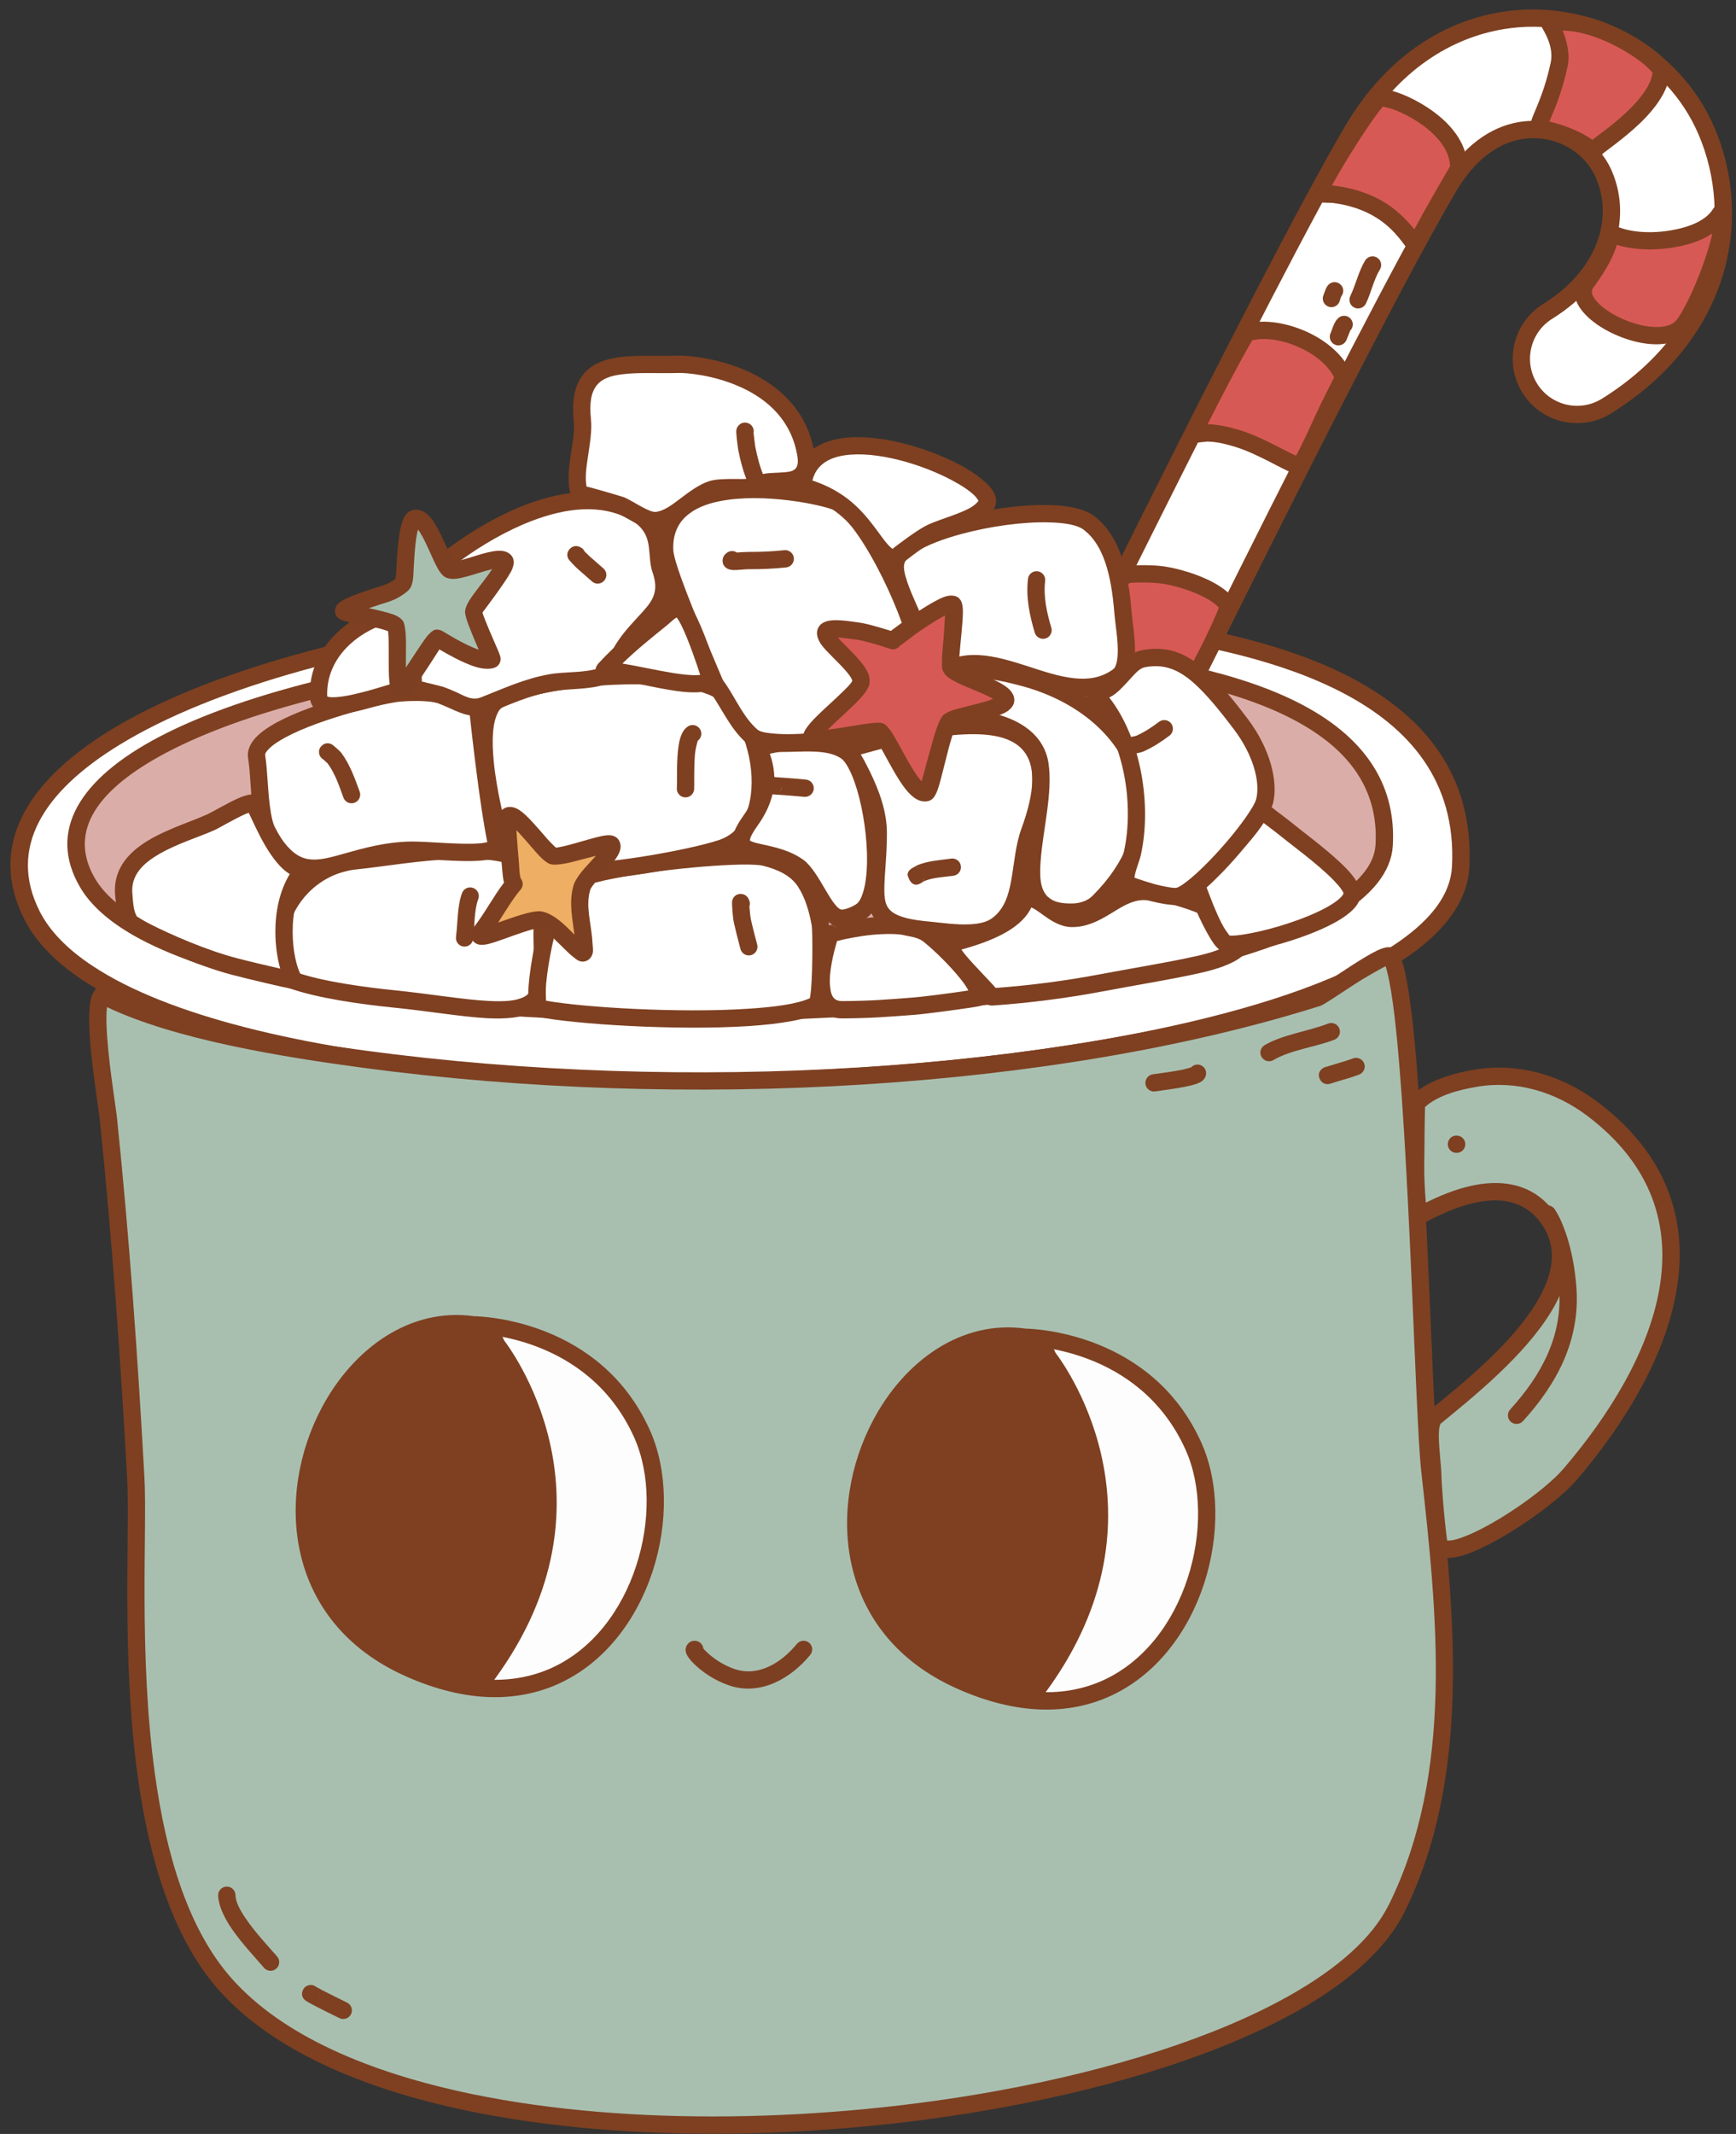 <?xml version="1.0" encoding="UTF-8" standalone="no"?>
<!DOCTYPE svg PUBLIC "-//W3C//DTD SVG 1.1//EN" "http://www.w3.org/Graphics/SVG/1.1/DTD/svg11.dtd">
<svg width="100%" height="100%" viewBox="0 0 3344 4109" version="1.1" xmlns="http://www.w3.org/2000/svg" xmlns:xlink="http://www.w3.org/1999/xlink" xml:space="preserve" xmlns:serif="http://www.serif.com/" style="fill-rule:evenodd;clip-rule:evenodd;stroke-linejoin:round;stroke-miterlimit:2;">
    <rect x="0" y="0" width="3344" height="4109" fill="#333333" stroke="none"/>
    <g transform="matrix(1,0,0,1,-73328,-20213)">
        <g transform="matrix(1,0,0,1,-0.333,0)">
            <g id="Cocoa-03" transform="matrix(1,0,0,1,28851,-3539.92)">
                <g transform="matrix(1.102,0,0,1.284,-10713.3,4280.29)">
                    <path d="M52082.9,16106.5C51084.6,15971.4 49941.6,16203.5 50138,16538C50362.3,16920 52613.2,16838.7 52635.4,16465.6C52651.5,16195.8 52284.6,16133.9 52082.9,16106.5Z" style="fill:white;"/>
                </g>
                <g transform="matrix(1.102,0,0,1.284,-10713.3,4280.29)">
                    <path d="M52085.3,16093.7C51382.4,15998.6 50608.3,16085.2 50274.9,16260.7C50124.4,16339.9 50062,16437.5 50124.5,16543.8C50144.3,16577.7 50179.1,16608.3 50226.5,16635.3C50295,16674.5 50390.5,16706.5 50504.3,16731.5C50941.2,16827.5 51651.3,16820.5 52131.8,16730.6C52310,16697.3 52456.8,16652.4 52547.2,16597.6C52611.3,16558.8 52647.7,16514.5 52650.6,16466.2C52659,16325.4 52567.9,16238.6 52448,16183.7C52331.5,16130.3 52187.5,16107.6 52085.3,16093.7L52085.3,16093.7ZM52080.5,16119.4C52180,16132.8 52320.3,16154.7 52433.7,16206.6C52543.6,16256.9 52628,16335.9 52620.3,16464.9C52617.9,16506.3 52584.7,16543.1 52529.8,16576.4C52441.7,16629.8 52298.7,16672.9 52125.3,16705.3C51648.9,16794.4 50944.9,16801.5 50511.8,16706.4C50401.8,16682.2 50309.5,16651.5 50243.3,16613.7C50200.8,16589.5 50169.3,16562.4 50151.5,16532.1C50096,16437.7 50157,16353.1 50290.7,16282.8C50620.3,16109.3 51385.7,16025.3 52080.5,16119.4L52080.5,16119.4Z" style="fill:rgb(126,64,33);"/>
                </g>
                <g transform="matrix(1,0,0,1,-5491.86,8915.19)">
                    <path d="M52082.9,16106.5C51084.6,15971.4 49941.6,16203.5 50138,16538C50362.3,16920 52613.2,16838.7 52635.4,16465.6C52651.5,16195.8 52284.6,16133.9 52082.9,16106.5Z" style="fill:rgb(219,173,168);"/>
                </g>
                <g transform="matrix(1,0,0,1,-5491.86,8915.19)">
                    <path d="M52085.1,16090C51382.4,15994.9 50608.4,16081.5 50275,16257C50121.9,16337.6 50060.1,16438.3 50123.6,16546.4C50143.7,16580.6 50178.7,16611.7 50226.6,16639C50295.2,16678.2 50390.6,16710.2 50504.4,16735.2C50941.2,16831.1 51651.2,16824.2 52131.6,16734.3C52309.8,16701 52456.7,16656.1 52547.1,16601.2C52612.5,16561.6 52649.1,16515.8 52652.1,16466.6C52658.9,16351.9 52601.2,16272.3 52515,16216.5C52391.5,16136.5 52208.1,16106.7 52085.1,16090L52085.1,16090ZM52080.7,16123.1C52199.7,16139.2 52377.4,16167.1 52496.9,16244.5C52572.9,16293.7 52624.8,16363.4 52618.8,16464.6C52616.4,16504.9 52583.5,16540.2 52529.9,16572.7C52441.8,16626.1 52298.8,16669.2 52125.5,16701.6C51649,16790.7 50944.8,16797.8 50511.6,16702.7C50401.7,16678.5 50309.4,16647.9 50243.1,16610.1C50201.2,16586.1 50169.9,16559.5 50152.3,16529.5C50098,16437 50159.4,16355.5 50290.5,16286.5C50620.2,16113 51385.7,16029 52080.7,16123.1L52080.7,16123.1Z" style="fill:rgb(126,64,33);"/>
                </g>
                <g transform="matrix(1,0,0,1.19,-5491.86,5745.95)">
                    <path d="M50165.8,16741.9C50142.9,16761 50174.6,16915 50178,16942.4C50201.7,17135.5 50218,17329 50230.8,17523.1C50240.1,17664 50185.9,18137.5 50403.3,18342.9C50817.1,18733.8 52451.5,18574 52659.8,18219.4C52786.5,18003.6 52754.7,17746.7 52723.3,17509.6C52709,17402 52694.5,16726.9 52647,16679.4C52637.2,16669.6 52520.4,16742.7 52507.6,16746.1C51997.6,16881.4 51289.7,16915.6 50670.6,16845.8C50507.5,16827.4 50294.7,16798.4 50165.8,16741.9Z" style="fill:rgb(168,191,176);"/>
                </g>
                <g transform="matrix(1,0,0,1.19,-5491.86,5745.95)">
                    <path d="M52502,16732.9C51994.1,16867.5 51289.2,16901.4 50672.8,16831.9C50511.6,16813.7 50301,16785.4 50173.5,16729.5C50167,16726.6 50159.1,16727.6 50154,16732C50150.3,16735 50147,16739.8 50144.8,16746.4C50141.6,16756 50140.5,16771 50141,16788.8C50142.7,16842.8 50159,16924.5 50161.4,16943.8C50185.1,17136.8 50201.4,17330 50214.1,17523.9C50219.7,17608.6 50202.5,17813.4 50234.8,18008.1C50256.8,18140.5 50302,18268.2 50390.9,18352.2C50492.2,18447.9 50664.8,18511.8 50872.2,18547.8C51179.1,18601.1 51562.4,18593.8 51897.7,18542.4C52122,18508.1 52324.8,18454 52469.4,18385.4C52568.3,18338.5 52640.2,18284.4 52674.8,18225.6C52802.9,18007.5 52771.7,17747.7 52739.9,17508.1C52728.4,17422 52716.8,16972.6 52688.4,16772C52683.2,16735.8 52677.4,16707.5 52671.1,16690.3C52667.6,16680.9 52663.6,16674.2 52659.8,16670.4C52656.6,16667.2 52651.7,16664.7 52644.5,16664.5C52639.9,16664.4 52632.3,16665.9 52622.9,16669.6C52597.7,16679.4 52551.6,16706 52522.7,16722.1C52513.4,16727.2 52503.2,16732.3 52502,16732.9ZM52638.2,16695.3C52639.3,16698.2 52640.4,16701.7 52641.6,16705.7C52646.6,16722.1 52651.1,16746 52655.3,16775.3C52683.7,16975.9 52695.3,17425.1 52706.7,17511.2C52737.8,17745.6 52770.2,17999.8 52644.9,18213.2C52612.8,18267.9 52545,18317.4 52453,18361C52311,18428.3 52111.8,18481.2 51891.7,18514.9C51560.6,18565.6 51182.1,18573 50879,18520.4C50679.7,18485.8 50513.1,18425.5 50415.8,18333.6C50330.8,18253.3 50288.9,18130.8 50267.9,18004.2C50235.7,17810.4 50253,17606.7 50247.4,17522.3C50234.6,17328 50218.4,17134.3 50194.6,16941C50192.2,16921.9 50176,16841.3 50174.3,16788.1C50174,16777.9 50174.2,16768.8 50175.3,16761.5C50306.7,16814 50510.6,16841.9 50668.4,16859.7C51289.9,16929.7 52000.6,16895.3 52512.6,16759.5C52518.7,16757.9 52547.5,16741.6 52578,16724.8C52598.1,16713.7 52625.8,16700.9 52638.2,16695.3Z" style="fill:rgb(126,64,33);"/>
                </g>
                <g transform="matrix(-16.225,2.557,2.557,16.225,44531.4,-11007.5)">
                    <path d="M302.042,2252.03C302.042,2252.03 288.199,2254.19 284.5,2267.7C280.801,2281.21 294.9,2304.16 315.751,2290.63C336.603,2277.1 319.197,2246.72 302.042,2252.03Z" style="fill:rgb(253,253,254);"/>
                </g>
                <g transform="matrix(-16.225,2.557,2.557,16.225,44531.4,-11007.5)">
                    <path d="M301.806,2251.04C309.053,2248.83 316.365,2252.55 321.094,2258.82C328.127,2268.14 329.403,2282.98 316.303,2291.48C309.745,2295.74 303.815,2296.51 298.844,2295.18C293.035,2293.62 288.502,2289.17 285.78,2283.85C283.067,2278.54 282.167,2272.38 283.521,2267.43C287.226,2253.9 300.653,2251.24 301.806,2251.04L301.806,2251.04ZM302.342,2253C302.295,2253.01 302.247,2253.03 302.198,2253.03C302.198,2253.03 289.004,2255.09 285.479,2267.97C284.244,2272.48 285.115,2278.09 287.587,2282.92C290.049,2287.74 294.113,2291.81 299.368,2293.22C303.881,2294.42 309.246,2293.64 315.199,2289.78C327.121,2282.04 325.874,2268.52 319.474,2260.04C315.261,2254.45 308.799,2251 302.342,2253Z" style="fill:rgb(126,64,33);"/>
                </g>
                <g transform="matrix(-16.225,2.557,2.557,16.225,44531.4,-11007.5)">
                    <path d="M299.733,2254.74C299.733,2254.74 288.105,2275.06 307.553,2293.5C307.553,2293.5 328.626,2290.7 323.988,2267.86C320.687,2251.6 300.632,2249.2 299.733,2254.74Z" style="fill:rgb(126,64,33);"/>
                </g>
                <g transform="matrix(-16.225,2.557,2.557,16.225,44531.4,-11007.5)">
                    <path d="M298.767,2254.39C298.953,2253.54 299.455,2252.83 300.233,2252.27C301.26,2251.54 302.828,2251.09 304.718,2251.04C311.466,2250.86 322.551,2255.68 324.982,2267.66C326.435,2274.81 325.439,2280.08 323.379,2283.95C318.537,2293.05 307.687,2294.51 307.687,2294.51C307.383,2294.55 307.077,2294.45 306.855,2294.24C287.797,2276.17 297.724,2256.33 298.767,2254.39ZM300.735,2254.9C300.715,2255.02 300.674,2255.14 300.614,2255.24C300.614,2255.24 289.564,2274.65 307.888,2292.41C309.889,2292.04 317.791,2290.13 321.588,2282.99C323.475,2279.45 324.324,2274.62 322.994,2268.06C322.994,2268.06 322.994,2268.06 322.994,2268.06C320.804,2257.28 310.848,2252.91 304.772,2253.07C303.575,2253.1 302.539,2253.31 301.776,2253.7C301.219,2253.99 300.82,2254.37 300.735,2254.9Z" style="fill:rgb(126,64,33);"/>
                </g>
                <g transform="matrix(-16.225,2.557,2.557,16.225,45593.6,-10983.6)">
                    <path d="M302.042,2252.03C302.042,2252.03 288.199,2254.19 284.5,2267.7C280.801,2281.21 294.9,2304.16 315.751,2290.63C336.603,2277.1 319.197,2246.72 302.042,2252.03Z" style="fill:rgb(253,253,254);"/>
                </g>
                <g transform="matrix(-16.225,2.557,2.557,16.225,45593.6,-10983.6)">
                    <path d="M301.806,2251.04C309.053,2248.83 316.365,2252.55 321.094,2258.82C328.127,2268.14 329.403,2282.98 316.303,2291.48C309.745,2295.74 303.815,2296.51 298.844,2295.18C293.035,2293.62 288.502,2289.17 285.78,2283.85C283.067,2278.54 282.167,2272.38 283.521,2267.43C287.226,2253.9 300.653,2251.24 301.806,2251.04L301.806,2251.04ZM302.342,2253C302.295,2253.01 302.247,2253.03 302.198,2253.03C302.198,2253.03 289.004,2255.09 285.479,2267.97C284.244,2272.48 285.115,2278.09 287.587,2282.92C290.049,2287.74 294.113,2291.81 299.368,2293.22C303.881,2294.42 309.246,2293.64 315.199,2289.78C327.121,2282.04 325.874,2268.52 319.474,2260.04C315.261,2254.45 308.799,2251 302.342,2253Z" style="fill:rgb(126,64,33);"/>
                </g>
                <g transform="matrix(-16.225,2.557,2.557,16.225,45593.6,-10983.6)">
                    <path d="M299.733,2254.74C299.733,2254.74 288.105,2275.06 307.553,2293.5C307.553,2293.5 328.626,2290.7 323.988,2267.86C320.687,2251.6 300.632,2249.2 299.733,2254.74Z" style="fill:rgb(126,64,33);"/>
                </g>
                <g transform="matrix(-16.225,2.557,2.557,16.225,45593.6,-10983.6)">
                    <path d="M298.767,2254.39C298.953,2253.54 299.455,2252.83 300.233,2252.27C301.26,2251.54 302.828,2251.09 304.718,2251.04C311.466,2250.86 322.551,2255.68 324.982,2267.66C326.435,2274.81 325.439,2280.08 323.379,2283.95C318.537,2293.05 307.687,2294.51 307.687,2294.51C307.383,2294.55 307.077,2294.45 306.855,2294.24C287.797,2276.17 297.724,2256.33 298.767,2254.39ZM300.735,2254.9C300.715,2255.02 300.674,2255.14 300.614,2255.24C300.614,2255.24 289.564,2274.65 307.888,2292.41C309.889,2292.04 317.791,2290.13 321.588,2282.99C323.475,2279.45 324.324,2274.62 322.994,2268.06C322.994,2268.06 322.994,2268.06 322.994,2268.06C320.804,2257.28 310.848,2252.91 304.772,2253.07C303.575,2253.1 302.539,2253.31 301.776,2253.7C301.219,2253.99 300.82,2254.37 300.735,2254.9Z" style="fill:rgb(126,64,33);"/>
                </g>
                <g transform="matrix(1.164,0,0,1.164,22040.2,3000.02)">
                    <path d="M20439.8,20555.8C20439,20548.7 20432.9,20543.2 20425.6,20543.2C20419.5,20543.2 20415.9,20546 20413.6,20549.1C20411.5,20551.9 20409.9,20555.6 20410.6,20560.5C20410.9,20562.6 20412,20565.9 20414.1,20569.1C20416.4,20572.7 20419.9,20576.8 20420.4,20577.3C20437.2,20595.2 20460.7,20610.1 20484.1,20617.6C20535.2,20634.1 20585.2,20605 20616.7,20566.6C20621.7,20560.5 20620.9,20551.5 20614.8,20546.4C20608.6,20541.4 20599.6,20542.3 20594.6,20548.4C20570.2,20578.2 20532.4,20603.1 20492.8,20590.4C20474,20584.3 20454.9,20572.2 20441.3,20557.7C20441.2,20557.6 20440.5,20556.7 20439.8,20555.8ZM20431.1,20570.8C20429.7,20571.4 20428.1,20571.7 20426.4,20571.8C20428.3,20571.7 20429.8,20571.4 20431.1,20570.8Z" style="fill:rgb(125,63,33);"/>
                </g>
                <g transform="matrix(1,0,0,1,-5491.86,8915.19)">
                    <path d="M52697.7,16962.1C52725.1,16933.5 52772.6,16920.6 52811.1,16914C52891.5,16900.2 52971.9,16924 53036.5,16972.8C53299.5,17171.2 53177.2,17462 52993.6,17676.5C52938.3,17741.2 52747.2,17861.1 52740.3,17807.6C52732.7,17748.5 52729.3,17690.9 52729.2,17680.4C52728.7,17646.2 52715.7,17580.8 52733.1,17566.6C52834.2,17484.2 53040.6,17320.1 52954.7,17188.7C52874.2,17065.5 52702.4,17183.9 52701.7,17178.2C52698.2,17150.8 52695.6,17111.9 52696.1,17081.4C52696.7,17038.8 52696.4,17004.7 52697.7,16962.1Z" style="fill:rgb(168,191,176);"/>
                </g>
                <g transform="matrix(1,0,0,1,-5491.86,8915.19)">
                    <path d="M52685.7,16950.5C52682.9,16953.5 52681.2,16957.4 52681.1,16961.6C52679.7,17004.3 52680,17038.4 52679.4,17081.2C52679,17112.4 52681.6,17152.2 52685.2,17180.3C52685.8,17185.1 52688,17188.8 52691.5,17191.5C52694,17193.4 52697.8,17195.6 52703.8,17195C52705.4,17194.8 52709,17194 52714,17191.6C52728,17184.9 52770.1,17160.9 52817.5,17152.2C52860.7,17144.2 52909,17149.2 52940.8,17197.8C52971.5,17244.8 52958.8,17296.4 52928.7,17346.1C52879.1,17428.1 52782.1,17505.2 52722.6,17553.7C52714.8,17560.1 52709.3,17572.7 52707.9,17589.6C52705.7,17616.4 52712.2,17656.3 52712.5,17680.6C52712.6,17691.3 52716.1,17749.7 52723.8,17809.8C52724.9,17818.4 52728.6,17824.7 52733.9,17829.4C52738.6,17833.5 52744.9,17836.4 52752.8,17837.3C52762.9,17838.5 52776.7,17836.4 52793,17830.9C52857.2,17809.2 52966.2,17734.3 53006.3,17687.4C53196.1,17465.6 53318.5,17164.7 53046.5,16959.5C52978.2,16908 52893.2,16883 52808.3,16897.6C52766.5,16904.7 52715.4,16919.6 52685.7,16950.5ZM52756.7,17804C52749.3,17746.3 52746,17690.4 52745.8,17680.2C52745.6,17659.7 52740.8,17628.1 52740.8,17602.9C52740.7,17595.9 52741.1,17589.5 52742.3,17584.2C52742.7,17582.4 52743.8,17579.7 52744,17579.3C52805.8,17528.8 52905.7,17448.4 52957.2,17363.4C52994.5,17301.8 53006.7,17237.7 52968.7,17179.6C52927.9,17117.3 52866.8,17109.2 52811.4,17119.4C52772.8,17126.5 52737.4,17142.8 52715.8,17153.4C52713.7,17130.3 52712.4,17103.7 52712.7,17081.7C52713.3,17041.4 52713.1,17008.8 52714.2,16969.3L52714.2,16969.3C52739.8,16946.2 52780.6,16936.1 52813.9,16930.4C52889.7,16917.4 52965.5,16940.1 53026.4,16986.1C53280.5,17177.8 53158.3,17458.5 52981,17665.7C52943.6,17709.4 52842.1,17779.1 52782.3,17799.3C52777.6,17800.9 52773.2,17802.2 52769.2,17803C52767.7,17803.4 52766.3,17803.6 52764.9,17803.8C52762.1,17804.2 52758.6,17804.1 52756.7,17804Z" style="fill:rgb(126,64,33);"/>
                </g>
                <g transform="matrix(1,0,0,1,-5500.17,8907.45)">
                    <path d="M52973.2,17175.3C52971.7,17172.6 52969.6,17170.3 52966.7,17168.7C52959.9,17164.8 52955.4,17166.5 52954.3,17166.8C52949.9,17167.8 52946.9,17170.2 52944.8,17173C52942.8,17175.7 52941.4,17179.1 52941.4,17183.4C52941.5,17184.3 52946,17194.5 52946,17194.5C52946,17194.5 52945.4,17193.7 52945.1,17193.3C52952.8,17205.3 52958.2,17219 52962.7,17232.5C52973,17263 52978.5,17295.4 52980.9,17327.3C52987.5,17418.4 52946.4,17493.7 52886.5,17559.5C52880.3,17566.3 52880.8,17576.9 52887.6,17583.1C52894.4,17589.2 52905,17588.7 52911.2,17581.9C52977.3,17509.2 53021.4,17425.6 53014.1,17324.9C53011.6,17290.2 53005.5,17255 52994.3,17221.9C52988.9,17205.8 52982.4,17189.6 52973.2,17175.3L52973.2,17175.3ZM52952.6,17198.8C52952.9,17198.9 52953.3,17199 52953.6,17199.1L52953.3,17199C52953,17198.9 52952.8,17198.8 52952.5,17198.7L52952.6,17198.8ZM52951.7,17198.4C52951.2,17198.2 52950.7,17197.9 52950.2,17197.6C52950.7,17197.9 52951.2,17198.2 52951.7,17198.4Z" style="fill:rgb(126,64,33);"/>
                </g>
                <g transform="matrix(1,0,0,1,-5491.86,8915.19)">
                    <path d="M52771.9,17057.4L52772.2,17057.4L52772.4,17057.4C52781.2,17058.9 52789.7,17053.1 52791.4,17044.2C52793.2,17035.2 52787.4,17026.4 52778.3,17024.7C52777.3,17024.5 52777.8,17024.5 52776.9,17024.4C52767.8,17023.2 52759.4,17029.6 52758.2,17038.8C52757,17047.7 52763.1,17055.9 52771.9,17057.4ZM52771.9,17057.4L52772.1,17057.4L52772.4,17057.4L52772.5,17057.5L52772.1,17057.4L52771.9,17057.4L52771.9,17057.4Z" style="fill:rgb(126,64,33);"/>
                </g>
                <g transform="matrix(1,0,0,1,-5482.31,9228.81)">
                    <path d="M50379.9,18173.9C50380.4,18193.1 50390.9,18215.8 50405.9,18237.8C50425.8,18266.9 50453.2,18295.5 50468.1,18313.1C50474,18320.1 50484.6,18321 50491.6,18315C50498.6,18309 50499.5,18298.5 50493.5,18291.5C50479.1,18274.6 50452.6,18247.1 50433.5,18219C50422.5,18203 50413.6,18187 50413.2,18173C50413,18163.8 50405.3,18156.6 50396.1,18156.8C50386.9,18157.1 50379.6,18164.7 50379.9,18173.9Z" style="fill:rgb(126,64,33);"/>
                </g>
                <g transform="matrix(1,0,0,1,-5482.31,9228.81)">
                    <path d="M50568.8,18350L50568.6,18349.8C50561.4,18344.1 50550.9,18345.3 50545.2,18352.5C50543.1,18355.2 50536.3,18367.1 50548.3,18376.4C50550.7,18378.2 50564.3,18385.5 50565.1,18385.9C50581.2,18394.1 50597.3,18402.4 50613.7,18410.2C50622,18414.1 50631.9,18410.6 50635.9,18402.3C50639.8,18394 50636.3,18384 50628,18380.1C50611.9,18372.4 50596,18364.2 50580.1,18356.2C50579.7,18355.9 50571,18351.2 50568.8,18350ZM50574.7,18360.6C50575.4,18364.9 50574.3,18369.5 50571.3,18373.2C50574,18369.8 50575.6,18365.7 50574.7,18360.6Z" style="fill:rgb(126,64,33);"/>
                </g>
                <g transform="matrix(1,0,0,1,-5491.86,8915.19)">
                    <path d="M52422.2,16878.9C52454.8,16859.5 52503.9,16853.7 52539.7,16839.7C52548.2,16836.4 52552.5,16826.7 52549.1,16818.1C52545.7,16809.6 52536.1,16805.3 52527.5,16808.7C52490.1,16823.3 52439.1,16830 52405.1,16850.3C52397.2,16855 52394.6,16865.2 52399.4,16873.1C52404.1,16881 52414.3,16883.6 52422.2,16878.9Z" style="fill:rgb(126,64,33);"/>
                </g>
                <g transform="matrix(1,0,0,1,-5491.86,8915.19)">
                    <path d="M52525.3,16891.5C52524.1,16891.7 52523,16892 52521.9,16892.4C52518,16893.9 52516.3,16895.4 52516,16895.6C52507,16903 52509.6,16911.3 52511.2,16915C52511.7,16916.2 52517.1,16928 52530.7,16924.7C52532.6,16924.2 52546,16919.9 52551.2,16918.4C52563.3,16915 52575.4,16911.3 52587.1,16906.9C52595.8,16903.7 52600.2,16894.1 52597,16885.5C52593.8,16876.9 52584.2,16872.5 52575.5,16875.7C52564.6,16879.7 52553.4,16883.2 52542.1,16886.4C52538.5,16887.4 52529.6,16890.2 52525.3,16891.5Z" style="fill:rgb(126,64,33);"/>
                </g>
                <g transform="matrix(1,0,0,1,-5491.86,8915.19)">
                    <path d="M52263.8,16892.9C52261,16893.8 52253.7,16896 52247.7,16897.3C52224.8,16902 52193.8,16905.6 52189,16906.5C52180,16908.3 52174.1,16917 52175.8,16926.1C52177.6,16935.1 52186.4,16941 52195.4,16939.2C52201.7,16938 52251.6,16932.2 52272.4,16925.3C52278.6,16923.2 52283.2,16920.7 52285.7,16918.5C52289.5,16915.1 52291.4,16911.4 52292.1,16908C52294.2,16899.1 52288.6,16890.1 52279.7,16888C52273.7,16886.6 52267.7,16888.7 52263.8,16892.9Z" style="fill:rgb(126,64,33);"/>
                </g>
                <g transform="matrix(0.699,0.367,-0.367,0.699,18595.4,-10649.2)">
                    <path d="M52646.6,23987.2C52643.6,23868.6 52602.9,22520.8 52623.5,22102.6C52628.2,22007.5 52662.2,21938.5 52714.7,21898.8C52783.6,21846.7 52880,21846.7 52944.6,21898.9C53037.8,21974.1 53062.7,22115 52978.5,22258.5C52940.5,22323.2 52962.2,22406.5 53026.8,22444.5C53091.5,22482.5 53174.9,22460.8 53212.9,22396.1C53379.8,22111.8 53299.9,21836.3 53115.4,21687.3C52956.7,21559.3 52720.1,21553.9 52550.7,21682C52444.2,21762.5 52361.5,21896.1 52352,22089.3C52331.2,22511.9 52371.8,23874.2 52374.8,23994C52376.7,24069 52439.1,24128.4 52514.1,24126.5C52589.1,24124.6 52648.5,24062.2 52646.6,23987.2Z" style="fill:white;"/>
                </g>
                <g transform="matrix(0.699,0.367,-0.367,0.699,18595.4,-10649.2)">
                    <path d="M52667.7,23986.7C52664.7,23868.2 52624,22521.5 52644.6,22103.7C52648.9,22016.1 52679.1,21952.2 52727.4,21915.7C52788.6,21869.4 52874,21869 52931.3,21915.3C53017.4,21984.8 53038.1,22115.2 52960.2,22247.8C52916.4,22322.5 52941.4,22418.8 53016.2,22462.7C53090.9,22506.6 53187.2,22481.6 53231.1,22406.8C53404.4,22111.6 53320.3,21825.6 53128.6,21670.9C52962.7,21536.9 52715.1,21531.2 52538,21665.1C52427.3,21748.8 52340.7,21887.5 52330.9,22088.3C52310.1,22511.3 52350.7,23874.6 52353.7,23994.5C52355.9,24081.2 52428,24149.8 52514.7,24147.6C52601.3,24145.4 52669.9,24073.3 52667.7,23986.7L52667.7,23986.7ZM52625.5,23987.7C52627.1,24051.1 52577,24103.8 52513.6,24105.4C52450.3,24107 52397.5,24056.8 52396,23993.5C52392.9,23873.7 52352.3,22512.6 52373,22090.3C52382.2,21904.8 52461.2,21776.2 52563.4,21698.8C52725,21576.7 52950.7,21581.6 53102.1,21703.8C53279.6,21847 53355.2,22112.1 53194.7,22385.4C53162.6,22440.1 53092.2,22458.4 53037.5,22426.3C52982.9,22394.2 52964.6,22323.8 52996.7,22269.2C53087.3,22114.7 53058.1,21963.4 52957.9,21882.4C52886,21824.4 52778.7,21823.9 52701.9,21882C52645.3,21924.8 52607.4,21998.8 52602.4,22101.6C52581.8,22520.1 52622.5,23869 52625.5,23987.7L52625.5,23987.7Z" style="fill:rgb(126,64,33);"/>
                </g>
                <g transform="matrix(0.699,0.367,-0.367,0.699,18836.7,-10494.8)">
                    <path d="M52666.2,21987C52723.1,21984 52787.2,21947.5 52829.3,21908C52884.3,21856.5 52877.9,21819.1 52879.5,21819.3C52912.9,21823.8 52943.1,22068.9 52922,22115.8C52884.4,22199.2 52655.4,22202.5 52667.7,22122C52681.4,22032.6 52668.4,22005.5 52666.2,21987Z" style="fill:rgb(215,89,85);"/>
                </g>
                <g transform="matrix(0.699,0.367,-0.367,0.699,18836.7,-10494.8)">
                    <path d="M52665.1,21965.9C52659.3,21966.2 52653.8,21968.9 52650.1,21973.4C52646.3,21977.9 52644.6,21983.7 52645.2,21989.5C52647.3,22007.2 52659.9,22033.1 52646.8,22118.8C52643.1,22143.3 52653.2,22163.1 52673.6,22177.5C52689.4,22188.6 52712.2,22196.2 52738.4,22199.5C52782,22205 52835.2,22198.8 52876.1,22181.3C52906.6,22168.3 52930.3,22148.8 52941.2,22124.5C52947.1,22111.6 52950.3,22085.8 52950.1,22053.7C52949.7,21986.1 52936.1,21888.3 52918.6,21840.2C52912.9,21824.6 52906.3,21813.4 52900.1,21807.5C52894.3,21801.9 52888.1,21799.2 52882.3,21798.4C52877.7,21797.8 52860.1,21797.9 52858.1,21818.3C52857.6,21823.8 52857,21853.1 52814.9,21892.6C52776.1,21929 52717.5,21963.1 52665.1,21965.9ZM52884.4,21872.1C52885.3,21875.2 52886.1,21878.3 52886.9,21881.6C52899.8,21933.6 52908.6,22011.1 52907.8,22063.8C52907.6,22083.2 52906.5,22098.9 52902.8,22107.1C52895.7,22122.8 52879.2,22134.1 52859.5,22142.5C52825.1,22157.2 52780.4,22162.2 52743.7,22157.6C52725.3,22155.3 52709,22150.7 52698,22143C52691.6,22138.5 52687.4,22132.8 52688.6,22125.1C52698.6,22059.3 52694.9,22025.9 52691.1,22005.2C52746.1,21994.9 52804.1,21960.7 52843.8,21923.4C52863.3,21905.1 52876.1,21887.4 52884.4,21872.1Z" style="fill:rgb(126,64,33);"/>
                </g>
                <g transform="matrix(0.699,0.367,-0.367,0.699,18836.7,-10494.8)">
                    <path d="M52533.3,21829.7C52529.6,21819.6 52628.9,21664 52590.2,21579.6C52581,21559.4 52388.3,21529.9 52293.9,21602.3C52292,21603.8 52347.7,21630 52362,21681.4C52387.3,21772.5 52381.1,21825.8 52388.9,21841.5C52390.7,21845.1 52456.2,21813.2 52533.3,21829.7Z" style="fill:rgb(215,89,85);"/>
                </g>
                <g transform="matrix(0.699,0.367,-0.367,0.699,18836.7,-10494.8)">
                    <path d="M52554.3,21831.1L52554.7,21830.2C52562.6,21809.9 52593.8,21752.9 52609.9,21693.9C52621.9,21650 52625.2,21605.2 52609.4,21570.8C52607.7,21567 52604.4,21562.5 52598.7,21558.5C52593.1,21554.7 52583.5,21550.5 52570.5,21546.9C52509.5,21530.3 52361.8,21523.7 52281,21585.5C52276.9,21588.7 52263.3,21606.3 52282.3,21620.4C52289.1,21625.4 52330.5,21646.9 52341.6,21687C52358.9,21749 52361,21793.1 52363.4,21819.1C52364.8,21834.3 52367,21844.8 52370,21850.9C52372.1,21855.1 52379.1,21865.4 52395.3,21862.3C52407.1,21860.1 52463.5,21836.4 52528.9,21850.3C52536.4,21851.9 52544.2,21849.3 52549.2,21843.5C52552.3,21840 52554,21835.6 52554.3,21831.1ZM52331,21603.9C52393.6,21572.1 52482.6,21573.7 52536.5,21582.8C52551.5,21585.3 52567.5,21590.7 52572.8,21592.6C52581.3,21615.1 52578.7,21642.8 52572.3,21670.6C52560.7,21720.7 52535.3,21771.2 52522.4,21798.9C52521.2,21801.4 52520.1,21803.8 52519.2,21806C52473.5,21800.4 52429.1,21809.3 52405.3,21815.5C52405,21811.8 52404.8,21807.6 52404.4,21802.8C52402,21774.5 52398,21732.1 52382.3,21675.7C52373.8,21645 52349.6,21619.7 52331,21603.9Z" style="fill:rgb(126,64,33);"/>
                </g>
                <g transform="matrix(0.699,0.367,-0.367,0.699,18836.7,-10494.8)">
                    <path d="M52010.1,21958.8C52019.2,21939.6 52213.8,21918.2 52262.9,22020C52263.3,22020.8 52256.8,22126.4 52256.9,22231C52256.9,22241.2 52215.5,22205.1 52146.7,22198.6C52104.2,22194.6 52061.5,22202.3 52021.5,22217.5C52016.6,22219.3 51994.7,22232.4 51989.9,22230C51981.3,22225.9 51995.4,22012.1 52010.1,21958.8Z" style="fill:rgb(215,89,85);"/>
                </g>
                <g transform="matrix(0.699,0.367,-0.367,0.699,18836.7,-10494.8)">
                    <path d="M51991.1,21949.7C51990.5,21950.8 51990.1,21952 51989.8,21953.1C51976.1,22002.6 51963,22185.7 51967,22225C51968.6,22240.8 51977.5,22247.5 51980.7,22249C51984.7,22251 51991.5,22252.5 52000,22250.2C52008.9,22247.8 52024.8,22238.8 52028.9,22237.2C52066,22223.2 52105.4,22215.9 52144.7,22219.6C52197.4,22224.6 52233.2,22248.2 52245.5,22252.2C52258.9,22256.6 52267.3,22251.4 52271.4,22247.2C52275.1,22243.6 52278.1,22238.5 52278,22230.9C52277.9,22137.3 52283.2,22042.7 52283.9,22024.2C52284.3,22015.7 52282.1,22011.2 52281.9,22010.9C52265.9,21977.6 52236.9,21955.1 52202.7,21941.2C52155.5,21921.9 52098.2,21919.2 52057.3,21923.3C52035.3,21925.6 52017.7,21930 52008,21934.5C51998.3,21939 51993.3,21945.1 51991.1,21949.7ZM52028.6,21972.1C52035,21970.3 52048.9,21966.6 52061.6,21965.3C52096.8,21961.8 52146.1,21963.7 52186.8,21980.3C52209.6,21989.6 52229.8,22003.6 52241.6,22024.8C52240.7,22045.7 52236.7,22120.8 52236,22201.3C52215.3,22192.4 52182.8,22180.8 52148.7,22177.6C52103,22173.2 52057.1,22181.4 52014,22197.7C52013.1,22198.1 52010.9,22199 52008.3,22200.2C52008.4,22144.6 52018.1,22020.1 52028.6,21972.1Z" style="fill:rgb(126,64,33);"/>
                </g>
                <g transform="matrix(0.699,0.367,-0.367,0.699,18836.7,-10494.8)">
                    <path d="M51991,22613.3C51991.2,22613.4 52011.4,22598.4 52012.4,22597.7C52075.4,22556.7 52194.1,22550.8 52250.5,22601.3C52253.5,22604 52252.5,22677.9 52253.7,22702.3C52256.2,22752.5 52259.7,22807.2 52257.5,22839.1C52256.6,22852.9 52160.4,22839.9 52089,22854C52064.8,22858.8 52040,22865 52018,22876.5C52015.6,22877.8 51992.5,22895.1 51990.9,22893.9C51988.8,22892.4 51986.2,22698.2 51991,22613.3Z" style="fill:rgb(215,89,85);"/>
                </g>
                <g transform="matrix(0.699,0.367,-0.367,0.699,18836.7,-10494.8)">
                    <path d="M51979.8,22595.4C51974,22599 51970.3,22605.2 51969.9,22612.1C51965.5,22689.2 51967.3,22855.6 51969.2,22889.2C51969.6,22896.4 51970.8,22900.6 51971.2,22901.6C51973.4,22906.9 51976.5,22909.6 51978.6,22911.1C51981.8,22913.3 51989.2,22917.6 51999.8,22913.3C52004.7,22911.4 52026.6,22896.2 52028.5,22894.9C52048.5,22884.5 52071.1,22879 52093.1,22874.7C52149.9,22863.5 52222.4,22869.6 52249.7,22865.5C52270.9,22862.3 52278,22849.1 52278.6,22840.5C52280.8,22808 52277.4,22752.4 52274.8,22701.2C52273.7,22678.9 52274.3,22615.6 52272.2,22601.1C52270.8,22591.8 52266.4,22587.2 52264.6,22585.6C52239,22562.7 52202.3,22549.4 52162.6,22545.4C52105.3,22539.7 52042.2,22553.1 52000.8,22580C52000,22580.6 51981.6,22594 51979.8,22595.4ZM52230.5,22612.2C52230.7,22629.3 52231.7,22685.2 52232.6,22703.3C52234.8,22746.2 52237.7,22792.2 52237,22824.1C52232.8,22824.5 52227.6,22824.9 52222.9,22825C52187.4,22825.9 52131.1,22824.1 52084.9,22833.3C52059.5,22838.3 52033.5,22844.9 52010.4,22856.7C52009.1,22799.7 52008.6,22688.6 52011.6,22624.5C52017.1,22620.4 52023.3,22615.8 52023.9,22615.4C52058.2,22593.1 52110.8,22582.7 52158.4,22587.4C52185.6,22590.2 52211.4,22597.9 52230.5,22612.2Z" style="fill:rgb(126,64,33);"/>
                </g>
                <g transform="matrix(0.699,0.367,-0.367,0.699,18848.3,-10516.9)">
                    <path d="M51999.7,23314C52001.8,23314.9 52006.3,23304 52008.1,23302.9C52029.5,23289.9 52052.5,23277.4 52075.7,23267.9C52118.8,23250.3 52216.5,23231.8 52260,23256.6C52267.2,23260.7 52270.1,23393.9 52269.6,23409.1C52269.3,23421.5 52275.6,23528 52267.5,23534.2C52260.1,23539.8 52171.4,23536.6 52103.3,23562.5C52059.3,23579.2 52009.9,23604.6 52007.9,23603C51995.7,23593.4 52000.2,23463.4 52000,23445.7C51999.7,23398.6 51993.6,23360.7 51999.7,23314Z" style="fill:rgb(215,89,85);"/>
                </g>
                <g transform="matrix(0.699,0.367,-0.367,0.699,18848.3,-10516.9)">
                    <path d="M51986.3,23297.6C51982.2,23301 51979.4,23305.9 51978.8,23311.2C51972.6,23359 51978.5,23397.8 51978.9,23445.9C51979,23460.3 51976.3,23547.9 51981.5,23587.4C51982.7,23596.8 51984.6,23604.1 51986.6,23608.6C51989,23613.9 51992.1,23617.4 51994.9,23619.6C51997.1,23621.3 52004.4,23626.6 52016.2,23622.8C52026.2,23619.7 52070.8,23597.4 52110.8,23582.2C52163.4,23562.3 52228.6,23560.6 52256.2,23557.8C52269.4,23556.5 52277.6,23553 52280.3,23551C52282.6,23549.2 52285.2,23546.5 52287.3,23542.5C52289.1,23538.9 52291,23531.6 52291.9,23521.7C52294.4,23490.6 52290.4,23419.8 52290.7,23409.7C52291.1,23397.3 52289.3,23307.6 52284.8,23270.1C52283.5,23259.3 52281.4,23251.7 52279.8,23248.4C52277.1,23242.8 52273.4,23239.9 52270.5,23238.3C52250.3,23226.7 52220.2,23222.4 52187.9,23223.7C52143.6,23225.5 52095.2,23237.1 52067.7,23248.4C52043.5,23258.3 52019.5,23271.3 51997.1,23284.9C51995.3,23286 51992.5,23288.1 51990,23291.6C51989.2,23292.7 51987.5,23295.6 51986.3,23297.6ZM52242.5,23271.6C52247.2,23302.9 52248.9,23396.1 52248.5,23408.5C52248.3,23417.4 52248.7,23490.7 52248.9,23516.2C52218.9,23519.2 52150.9,23521.9 52095.8,23542.7C52071.3,23552 52041.2,23565.3 52022.2,23574C52018.3,23534.7 52021.3,23458.5 52021.2,23445.5C52020.8,23401.8 52015.3,23366.1 52019.8,23323.4L52020.5,23322.5C52020.9,23321.9 52021.3,23321.2 52021.7,23320.6L52022.9,23318.7C52042.2,23307 52062.9,23296 52083.7,23287.5C52107.9,23277.6 52150.6,23267.4 52189.6,23265.9C52209.4,23265.1 52228.3,23266.2 52242.5,23271.6ZM52007,23294.1L52008.1,23294.6C52007.8,23294.4 52007.4,23294.3 52007,23294.1ZM51999.2,23292.9C52001.8,23292.8 52004.4,23293.2 52007,23294.1C52004.5,23293.2 52001.9,23292.7 51999.2,23292.9Z" style="fill:rgb(126,64,33);"/>
                </g>
                <g transform="matrix(0.699,0.367,-0.367,0.699,18836.7,-10494.8)">
                    <path d="M52018.5,23973.2C52017.4,23972.9 52029.2,23947.2 52078.7,23916.5C52123.2,23889 52174.6,23880.7 52227,23882C52234.9,23882.2 52270.2,23880.7 52273.6,23892.4C52279,23910.8 52282.3,23934.4 52281.1,23953.1C52269.1,24127.1 52050.1,24136.8 52018.5,23973.2Z" style="fill:rgb(215,89,85);"/>
                </g>
                <g transform="matrix(0.699,0.367,-0.367,0.699,18836.7,-10494.8)">
                    <path d="M51998.7,23981.9C52018.4,24073 52090.1,24115 52158.4,24110.8C52227.7,24106.5 52295.3,24054.7 52302.1,23954.5C52303.6,23933.6 52299.9,23907.1 52293.9,23886.5C52291.2,23877.4 52283,23868.9 52269.6,23864.8C52255.7,23860.7 52233.9,23861 52227.6,23860.9C52170.9,23859.4 52115.6,23868.9 52067.6,23898.6C52015.2,23931 52000.3,23960.2 51998.5,23965.7C51996.3,23972.5 51996.8,23977.8 51998.7,23981.9ZM52255.1,23904.9C52258.8,23919.8 52261,23937.4 52260,23951.6C52254.9,24025.5 52207,24065.5 52155.8,24068.7C52106.7,24071.7 52056.4,24040.8 52040.8,23976.6C52046.8,23969.3 52063.3,23950.9 52089.8,23934.5C52130.8,23909.1 52178.2,23901.9 52226.5,23903.1C52230,23903.2 52239.5,23902.9 52248.7,23903.8C52250.6,23904 52253.1,23904.5 52255.1,23904.9ZM52036.5,23962.3C52033.8,23957.7 52029.4,23954.3 52024.2,23952.9C52029.1,23954.2 52033.5,23957.1 52036.5,23962.3Z" style="fill:rgb(126,64,33);"/>
                </g>
                <g transform="matrix(0.699,0.367,-0.367,0.699,18836.7,-10494.8)">
                    <path d="M52165,22324.3C52162.9,22354.3 52172.2,22387.7 52173.2,22418C52173.6,22429.7 52183.4,22438.8 52195.1,22438.4C52206.7,22438 52215.8,22428.2 52215.5,22416.6C52214.5,22387.7 52205.2,22355.9 52207.1,22327.2C52207.9,22315.6 52199.1,22305.5 52187.5,22304.7C52175.9,22303.9 52165.8,22312.7 52165,22324.3Z" style="fill:rgb(126,64,33);"/>
                </g>
                <g transform="matrix(0.699,0.367,-0.367,0.699,18836.7,-10494.8)">
                    <path d="M52212.2,22492.7C52215.5,22482.4 52210.4,22471.1 52200.1,22466.8C52189.4,22462.4 52177,22467.5 52172.6,22478.3C52170.8,22482.6 52169.8,22488.7 52170,22495.8C52170.2,22504 52172.4,22514.5 52172.6,22520.2C52173.1,22531.9 52182.9,22541 52194.6,22540.5C52206.2,22540 52215.3,22530.2 52214.8,22518.5C52214.6,22512.7 52212.5,22494.8 52212.2,22492.7Z" style="fill:rgb(126,64,33);"/>
                </g>
                <g transform="matrix(0.699,0.367,-0.367,0.699,18836.7,-10494.8)">
                    <path d="M52112.5,22421.7C52111.4,22429.5 52113.5,22438.9 52114.2,22446.7C52115.3,22458.3 52125.6,22466.8 52137.2,22465.8C52148.8,22464.7 52157.3,22454.4 52156.3,22442.8C52155.8,22437.9 52153.7,22432.2 52154.3,22427.3C52155.9,22415.7 52147.7,22405.1 52136.2,22403.6C52124.6,22402 52114,22410.1 52112.5,22421.7Z" style="fill:rgb(126,64,33);"/>
                </g>
                <g transform="matrix(1.071,0,0,1.071,-3308.8,-1812.83)">
                    <path d="M45143.3,25632.7C45079.5,25562.8 45143.5,25430.2 45257.9,25418.5C45338.5,25410.3 45479.2,25381.4 45556.2,25415.6C45601,25435.6 45592.5,25518.5 45593.3,25557.5C45594.7,25632.5 45596.1,25662.5 45568.2,25677C45525.8,25698.9 45434.8,25677.8 45324.3,25666.6C45273.2,25661.4 45191.7,25650.5 45143.3,25632.7Z" style="fill:white;"/>
                </g>
                <g transform="matrix(1.071,0,0,1.071,-3308.8,-1812.83)">
                    <path d="M45131.8,25643.2C45133.5,25645 45135.5,25646.4 45137.9,25647.3C45187.3,25665.5 45270.5,25676.8 45322.7,25682.1C45389.3,25688.8 45448.9,25699.1 45495,25701.6C45529.1,25703.3 45556.5,25700.5 45575.3,25690.8C45593.8,25681.3 45603.2,25667 45607.1,25642.4C45610.2,25623.1 45609.6,25595.9 45608.8,25557.2C45608.4,25533 45611.1,25492.5 45603.6,25459.5C45597.5,25433 45584.8,25411.3 45562.5,25401.4C45529.9,25386.9 45486.5,25382.7 45440.7,25383.9C45375.4,25385.7 45305,25398.1 45256.3,25403C45180.9,25410.7 45125.4,25466.4 45108.2,25526.2C45096.2,25567.7 45102.5,25611.2 45131.8,25643.2ZM45152.3,25619.4C45132.7,25595.8 45129.5,25564.6 45138.1,25534.8C45152.2,25485.8 45197.7,25440.3 45259.4,25434C45307.5,25429.1 45377.1,25416.8 45441.5,25415.1C45482.2,25414 45520.9,25417 45549.8,25429.8C45563.4,25435.9 45569.5,25450.3 45573.2,25466.4C45580.3,25497.3 45577.3,25535.2 45577.7,25557.8C45578.4,25594.1 45579.2,25619.4 45576.4,25637.5C45574.3,25650.2 45570.5,25658.2 45561,25663.1C45545.9,25670.9 45523.9,25671.9 45496.7,25670.5C45450.9,25668.1 45391.9,25657.8 45325.9,25651.1C45277.1,25646.1 45200.1,25636.1 45152.3,25619.4L45152.3,25619.4Z" style="fill:rgb(126,64,33);"/>
                </g>
                <g transform="matrix(1.071,0,0,1.071,-3308.8,-1812.83)">
                    <path d="M45589.4,25683.9C45570.5,25675.2 45604.3,25493.5 45632.6,25464.5C45668.2,25428 45954.2,25401.7 45995.3,25412.6C46023,25419.9 46050.5,25431.9 46066.6,25456.7C46081,25478.8 46089,25506.6 46093.5,25532.3C46095.6,25543.9 46095.8,25671.8 46087.1,25676.8C46013.7,25718.4 45677.7,25702.3 45589.4,25683.9Z" style="fill:white;"/>
                </g>
                <g transform="matrix(1.071,0,0,1.071,-3308.8,-1812.83)">
                    <path d="M45582.9,25698C45583.9,25698.5 45585.1,25698.9 45586.2,25699.1C45648.7,25712.1 45834,25724.2 45964.9,25715.7C46023.5,25711.9 46071.6,25703.5 46094.8,25690.3C46097.1,25689 46099.7,25686.9 46101.7,25683.2C46103.5,25679.9 46105.6,25672.8 46106.8,25662.8C46111.2,25625.9 46110.5,25539.2 46108.8,25529.6C46103.9,25501.9 46095.1,25472 46079.7,25448.2C46061.3,25420.1 46030.7,25405.8 45999.2,25397.5C45969.7,25389.7 45817.2,25399.8 45715.8,25419.9C45689.4,25425.1 45666.4,25431 45649.9,25437.3C45636.5,25442.4 45626.8,25448.1 45621.5,25453.6C45613.7,25461.6 45604.9,25479.4 45597.3,25502.4C45581.4,25550.7 45568.3,25623.1 45568.3,25660.5C45568.4,25672.5 45570,25681.7 45572.3,25686.9C45575,25692.8 45578.9,25696.2 45582.9,25698ZM46074.9,25665.5C46052.8,25675.9 46011.8,25681.5 45962.9,25684.6C45840,25692.6 45668.1,25682.2 45600.4,25670.1C45600,25663.9 45599.5,25651.2 45600.5,25639.5C45604.1,25599.9 45615.9,25542.7 45629.3,25505.2C45634.2,25491.4 45638.8,25480.4 45643.8,25475.3C45646.9,25472.1 45653,25469.4 45660.9,25466.4C45676.2,25460.6 45697.5,25455.2 45721.9,25450.4C45818.3,25431.3 45963.3,25420.2 45991.3,25427.6C46015.4,25433.9 46039.6,25443.7 46053.6,25465.2C46066.8,25485.5 46074,25511.3 46078.2,25535C46079.9,25544.7 46080.3,25638.5 46074.9,25665.5Z" style="fill:rgb(126,64,33);"/>
                </g>
                <g transform="matrix(1.071,0,0,1.071,-3308.8,-1812.83)">
                    <path d="M45966.1,25500.7C45967.1,25497.8 45967.2,25494.5 45966.3,25491.4C45962.1,25476.5 45949.7,25478 45947.6,25478.3C45944.2,25479 45937.1,25481.1 45935.1,25490.7C45934.2,25494.5 45936.1,25520.5 45938.3,25530.4C45941.8,25546 45945.9,25561.6 45950,25577.1C45952.2,25585.4 45960.7,25590.4 45969,25588.2C45977.3,25586 45982.3,25577.5 45980.1,25569.2C45976.1,25554.1 45972.1,25538.9 45968.7,25523.6C45967.7,25519.1 45966.6,25507.3 45966.1,25500.7Z" style="fill:rgb(126,64,33);"/>
                </g>
                <g transform="matrix(1.071,0,0,1.071,-3308.8,-1812.83)">
                    <path d="M45449.3,25476.4C45440.5,25499.7 45441.6,25530.6 45438.4,25555.2C45437.2,25563.7 45443.2,25571.5 45451.7,25572.7C45460.2,25573.8 45468.1,25567.8 45469.2,25559.3C45472.2,25536.9 45470.5,25508.6 45478.4,25487.4C45481.5,25479.4 45477.4,25470.4 45469.4,25467.4C45461.3,25464.3 45452.3,25468.4 45449.3,25476.4Z" style="fill:rgb(126,64,33);"/>
                </g>
                <g transform="matrix(1.071,0,0,1.071,-3308.8,-1812.83)">
                    <path d="M45523.7,25402.3C45520.2,25390.7 45545.8,25411.8 45557.2,25415.7C45581.5,25424.1 45606.9,25434.1 45632.5,25437.2C45691.6,25444.4 45861.9,25414.5 45917.2,25395.7C46018.4,25361.2 45995.6,25185.5 45924.8,25121.1C45854.7,25057.3 45532,25089.5 45501.7,25141.4C45468.9,25197.8 45507.9,25343.2 45523.7,25402.3Z" style="fill:white;"/>
                </g>
                <g transform="matrix(1.071,0,0,1.071,-3308.8,-1812.83)">
                    <path d="M45508.4,25405.3C45498.7,25369.1 45481,25302.2 45475.3,25242.1C45471.1,25198.5 45473.9,25158.3 45488.3,25133.6C45493,25125.4 45502.8,25117 45517.4,25109.8C45544.3,25096.3 45589.8,25085 45641.4,25078C45706.5,25069.2 45781.5,25067.1 45840.3,25075.3C45882.5,25081.1 45916.7,25092.7 45935.3,25109.6C45981,25151.1 46008.6,25235.6 45999.4,25304.7C45992.9,25353.7 45968.5,25394.7 45922.2,25410.4C45865.5,25429.7 45691.2,25460 45630.6,25452.7C45604,25449.4 45577.4,25439.1 45552.2,25430.4C45546.7,25428.5 45534.6,25421.6 45527.5,25417.3C45519.5,25419.4 45511.2,25414.8 45508.8,25406.7L45508.6,25406.3L45508.6,25406.3L45508.4,25405.4L45508.4,25405.3L45508.4,25405.3ZM45535.5,25386C45525.8,25349.4 45511.2,25291.6 45506.2,25239.1C45502.8,25203.1 45503.3,25169.7 45515.2,25149.3C45518.8,25143 45528.9,25138.1 45542.2,25132.8C45567.7,25122.7 45604.6,25114.4 45645.6,25108.9C45707.9,25100.4 45779.7,25098.3 45836.1,25106.1C45870.6,25110.9 45899.2,25118.8 45914.3,25132.6C45953.6,25168.3 45976.4,25241.3 45968.6,25300.6C45963.7,25337.3 45946.9,25369.1 45912.2,25380.9C45858.2,25399.3 45692.1,25428.8 45634.3,25421.8C45609.9,25418.8 45585.5,25409 45562.3,25401C45556.5,25399 45546.8,25391.9 45539.8,25388.1C45538.3,25387.3 45536.8,25386.6 45535.5,25386Z" style="fill:rgb(126,64,33);"/>
                </g>
                <g transform="matrix(1.071,0,0,1.071,-3308.8,-1812.83)">
                    <path d="M45505.8,25170L45505.7,25169.2C45505.6,25168.7 45505.6,25168.7 45505.4,25168.2L45505.1,25167.5C45502.4,25160.8 45495.3,25156.5 45487.8,25157.9C45479.4,25159.4 45473.7,25167.4 45475.2,25175.9C45475.7,25178.5 45475.3,25177.3 45476.3,25179.5C45479.8,25187.4 45488.9,25191 45496.8,25187.6C45503.7,25184.6 45507.4,25177.1 45505.8,25170ZM45505.1,25167.5L45504.9,25167.1C45505.1,25167.6 45505.3,25168.1 45505.4,25168.5L45505.5,25168.7L45505.6,25169C45505.7,25169.5 45505.8,25170 45505.9,25170.5L45505.8,25170L45505.7,25169.4L45505.6,25169L45505.5,25168.9L45505.5,25168.7L45505.4,25168.6L45505.4,25168.5L45505.3,25168.2L45505.1,25167.5Z" style="fill:rgb(126,64,33);"/>
                </g>
                <g transform="matrix(1.071,0,0,1.071,-3308.8,-1812.83)">
                    <path d="M45477.8,25147.5C45477.9,25147.3 45495.1,25313.2 45511,25386.8C45517.3,25416.3 45395.8,25397.3 45349.8,25399.6C45222.4,25406.1 45168.8,25482.2 45103.3,25374.9C45082.8,25341.4 45086.5,25271.8 45079.9,25231.9C45070.5,25175.8 45301.1,25119.7 45336.5,25116.9C45399.4,25111.9 45434.2,25120.9 45477.8,25147.5Z" style="fill:white;"/>
                </g>
                <g transform="matrix(1.071,0,0,1.071,-3308.8,-1812.83)">
                    <path d="M45485.7,25134.1C45439.3,25105.8 45402.2,25096.1 45335.3,25101.4C45309.8,25103.4 45185.9,25132.2 45117.1,25169.1C45097.6,25179.6 45082.3,25191 45073.7,25202.4C45065.7,25212.9 45062.7,25223.8 45064.5,25234.4C45068.5,25258.2 45068.7,25292.7 45072.7,25323.6C45075.6,25346.7 45080.8,25368 45090,25383C45108.4,25413.2 45126.4,25430.1 45144.7,25439C45163.9,25448.3 45183.8,25449.1 45206,25445.3C45243,25439 45287.7,25418.4 45350.6,25415.2C45372.4,25414.1 45411.4,25417.9 45445.3,25418.8C45470.6,25419.6 45493.3,25418.5 45506.2,25413.9C45523,25408 45529.1,25397 45526.2,25383.5C45512,25317.7 45496.8,25177.7 45493.8,25150.5C45493.4,25147.3 45493.2,25145.4 45493.1,25145.1C45491.8,25136.8 45486.2,25134.5 45485.7,25134.1L45485.7,25134.1ZM45463.2,25157C45466.8,25189.8 45481,25318.5 45494.7,25384.9C45493.4,25385.3 45491.9,25385.7 45490.6,25385.9C45484.8,25387 45477.7,25387.6 45469.8,25387.8C45431.6,25388.9 45376.7,25382.7 45349,25384.1C45296.8,25386.7 45256.6,25400.7 45222.9,25409.6C45201.4,25415.3 45183.1,25419.1 45165.8,25413.9C45148.8,25408.7 45133.5,25394.5 45116.5,25366.8C45109.3,25354.9 45105.9,25337.9 45103.6,25319.6C45099.5,25288.3 45099.2,25253.4 45095.2,25229.3C45094.5,25225.2 45097.7,25221.7 45101.6,25217.6C45108.6,25210.3 45119.2,25203.4 45131.9,25196.5C45196.7,25161.7 45313.6,25134.3 45337.7,25132.4C45393.3,25128 45425.4,25135.1 45463.2,25157Z" style="fill:rgb(126,64,33);"/>
                </g>
                <g transform="matrix(1.071,0,0,1.071,-3308.8,-1812.83)">
                    <path d="M45978.2,25208.8C45969.8,25220.9 46007.6,25207.2 46022.3,25207.4C46058,25207.7 46107.9,25200.4 46139.2,25221.3C46187.2,25253.3 46218.4,25477 46166,25510C46156.5,25516 46136.8,25524.9 46125.2,25520.7C46098.7,25511 46079.9,25448.2 46054.1,25429.5C45997.8,25388.6 45915.2,25420.1 45968,25346.5C45999.5,25302.5 46004.4,25258 45978.2,25208.8Z" style="fill:white;"/>
                </g>
                <g transform="matrix(1.071,0,0,1.071,-3308.8,-1812.83)">
                    <path d="M45988.2,25196.9C45997.8,25195 46015.2,25191.7 46022.5,25191.8C46044.3,25192 46071.3,25189.5 46096.4,25192C46115.4,25193.9 46133.3,25198.6 46147.9,25208.3C46158.3,25215.3 46168.7,25229.3 46177.3,25248.6C46194.7,25287.3 46206.9,25348.5 46208.6,25402.9C46209.5,25434.8 46206.8,25464.3 46199.8,25485.9C46194.1,25503.5 46185.2,25516.3 46174.3,25523.2C46167.5,25527.5 46156.3,25533 46145.5,25535.6C46136.2,25537.9 46127.1,25537.9 46119.9,25535.3C46106.8,25530.5 46094.2,25516.1 46082.9,25498C46070.4,25477.8 46059.2,25452.4 46045,25442.1C46018.4,25422.8 45985.5,25421.2 45965.6,25415.2C45952.3,25411.1 45943.3,25404.8 45938.9,25396.4C45935.8,25390.4 45934.4,25383.1 45936.5,25373.7C45938.5,25364.9 45944.1,25353.1 45955.3,25337.4C45980.9,25301.7 45986.7,25265.6 45969.3,25226.2C45965.4,25223.7 45963.1,25220.2 45962,25216.1C45961,25212.4 45960.6,25206.8 45965.4,25200C45968.5,25195.5 45973.7,25193 45979.1,25193.3C45982.5,25193.5 45985.6,25194.8 45988.2,25196.9ZM45966.8,25382C45967,25380.7 45967.7,25377.5 45968.8,25375.1C45971.2,25369.7 45975.1,25363.3 45980.6,25355.6C46010.6,25313.7 46019,25271.5 46002.8,25226.1C46010.1,25224.5 46017.4,25222.9 46022.2,25222.9C46039.9,25223.1 46061.1,25221.4 46081.8,25222.2C46099.7,25222.9 46117.2,25225.3 46130.6,25234.2C46140.2,25240.6 46148,25256.9 46155.3,25277.3C46167.8,25312.7 46176.1,25360.6 46177.5,25403.8C46178.3,25431.6 46176.3,25457.5 46170.2,25476.3C46167.1,25485.7 46163.5,25493.2 46157.7,25496.9C46153.1,25499.8 46145.5,25503.6 46138.2,25505.4C46135.4,25506 46132.7,25506.8 46130.5,25506C46126.2,25504.5 46122.6,25500.3 46118.8,25495.4C46113.3,25488.4 46108.1,25479.6 46102.8,25470.6C46090.4,25449.4 46077.5,25427.3 46063.3,25416.9C46038.8,25399.2 46010,25393.6 45987.6,25388.6C45981.1,25387.2 45975.3,25385.9 45970.6,25384C45969.3,25383.5 45967.6,25382.5 45966.8,25382Z" style="fill:rgb(126,64,33);"/>
                </g>
                <g transform="matrix(1.071,0,0,1.071,-3308.8,-1812.83)">
                    <path d="M45904.4,25100.7C45904.1,25100.9 45910.3,25109 45910.7,25109.7C45929.7,25137.5 45944.4,25171.5 45970,25194.1C46007.6,25227.2 46268.8,25189.5 46280.9,25130.8C46299.2,25042.2 46182.9,24798.4 46125.1,24773.9C46085.2,24757 45807.6,24702.7 45813.6,24859.8C45815,24897.5 45887.2,25058.4 45904.4,25100.7Z" style="fill:white;"/>
                </g>
                <g transform="matrix(1.071,0,0,1.071,-3308.8,-1812.83)">
                    <path d="M45889.4,25105C45889.7,25106 45890.2,25107.1 45890.8,25108.3C45891.7,25110 45897.4,25117.7 45897.8,25118.4C45917.5,25147.3 45933.1,25182.3 45959.7,25205.8C45968.1,25213.1 45985.1,25218.8 46007.9,25220.9C46052.4,25224.9 46122.1,25217.8 46180.9,25203.1C46215.3,25194.5 46246,25183.2 46266.3,25170.3C46283.4,25159.4 46293.6,25146.6 46296.2,25134C46300.9,25111 46297.7,25078.3 46288.6,25041.6C46275.7,24989.6 46251.1,24928.8 46224,24877.3C46205.7,24842.6 46186.2,24812 46168.5,24790.9C46155,24774.9 46142.1,24764.2 46131.2,24759.6C46106.3,24749 45992.1,24724.2 45906.1,24741.6C45843.3,24754.3 45795.3,24788.6 45798.1,24860.4C45798.5,24872.6 45805.5,24896.8 45816,24925.8C45838.4,24987.8 45876.6,25073.9 45889.4,25105L45889.4,25105ZM45918.4,25093.7C45905.9,25063.2 45867.7,24977.1 45845.2,24915.2C45836.2,24890.3 45829.6,24869.7 45829.2,24859.2C45827.1,24805.4 45865.1,24781.6 45912.3,24772.1C45991.3,24756.1 46096.1,24778.5 46119.1,24788.2C46126.7,24791.5 46135.2,24799.7 46144.6,24811C46161.2,24830.7 46179.3,24859.3 46196.4,24891.8C46222.4,24941.1 46246,24999.3 46258.4,25049.1C46266.2,25080.4 46269.7,25108.1 46265.7,25127.7C46264.4,25133.8 46257.9,25138.7 46249.6,25144C46231.5,25155.5 46204,25165.2 46173.3,25172.9C46118,25186.7 46052.5,25193.6 46010.7,25189.9C45996.5,25188.6 45985.5,25187 45980.3,25182.4C45955.6,25160.7 45941.8,25127.7 45923.6,25100.9C45923.3,25100.5 45919.7,25095.5 45918.4,25093.7Z" style="fill:rgb(126,64,33);"/>
                </g>
                <g transform="matrix(1.071,0,0,1.071,-3308.8,-1812.83)">
                    <path d="M45943.5,24864.3C45938.2,24860.7 45931.1,24860.7 45925.7,24864.7C45918.9,24869.6 45918.1,24875.1 45917.9,24878.2C45917.6,24883.9 45919.7,24889.4 45926.3,24893.2C45928.3,24894.3 45932,24895.6 45937.1,24895.8C45944.1,24896.1 45958,24894.3 45964.5,24894.3C45987.3,24894.4 46009.5,24893.5 46032.2,24891.1C46040.7,24890.2 46046.9,24882.5 46046,24874C46045.1,24865.4 46037.4,24859.2 46028.9,24860.1C46007.4,24862.4 45986.3,24863.3 45964.7,24863.2C45960.4,24863.2 45950.1,24863.8 45943.5,24864.3Z" style="fill:rgb(126,64,33);"/>
                </g>
                <g transform="matrix(1.071,0,0,1.071,-3308.8,-1812.83)">
                    <path d="M45873.3,25202.5C45879.7,25197.9 45881.6,25189 45877.4,25182.1C45873,25174.7 45863.5,25172.2 45856.1,25176.6C45852,25179.1 45848.1,25183.1 45845.2,25189C45842.5,25194.3 45840.4,25201.5 45839,25209.9C45834.5,25236.2 45836.4,25276.1 45835.6,25287.9C45835,25296.5 45841.5,25303.9 45850.1,25304.5C45858.6,25305.1 45866.1,25298.6 45866.7,25290C45867.3,25280.2 45866,25250.2 45868.3,25225.7C45869.2,25216.6 45872.7,25204.3 45873.3,25202.5Z" style="fill:rgb(126,64,33);"/>
                </g>
                <g transform="matrix(1.071,0,0,1.071,-3308.8,-1812.83)">
                    <path d="M45199.9,25236.5L45207.3,25243.2C45220.8,25261.2 45228.3,25284 45235.9,25304.9C45238.8,25313 45247.8,25317.1 45255.8,25314.2C45263.9,25311.3 45268.1,25302.3 45265.2,25294.3C45256.4,25270.3 45247.2,25244.3 45231.6,25223.8C45230.2,25222 45217.5,25210.5 45215.2,25209.3C45205.8,25204.3 45199.4,25209.4 45197.1,25211.5C45194,25214.3 45191,25218.7 45192.3,25226C45193.2,25230.6 45196.1,25234.3 45199.9,25236.5ZM45222,25229C45223,25226.7 45223.6,25223.8 45222.9,25220.1C45223.5,25223.2 45223.1,25226.3 45222,25229Z" style="fill:rgb(126,64,33);"/>
                </g>
                <g transform="matrix(1.071,0,0,1.071,-3308.8,-1812.83)">
                    <path d="M46013.6,25268.3C46009,25266.9 46003.8,25267.7 45999.7,25270.8C45993.6,25275.4 45993,25281 45993.6,25285.4C45994.1,25288.8 45995.7,25294.6 46003.1,25297.7C46004,25298.1 46006.2,25298.9 46009.2,25299.2C46012.8,25299.6 46020.2,25299.9 46022.7,25300.1C46036.7,25301.2 46050.8,25302.1 46064.7,25303.5C46073.3,25304.3 46080.9,25298.1 46081.8,25289.5C46082.6,25281 46076.4,25273.4 46067.8,25272.5C46053.6,25271.1 46039.4,25270.1 46025.1,25269C46023.2,25268.9 46016.3,25268.5 46013.6,25268.3ZM46024.7,25283.5C46024.6,25288.1 46022.4,25292.7 46018.5,25295.6C46023.5,25291.9 46024.7,25287.5 46024.7,25283.5Z" style="fill:rgb(126,64,33);"/>
                </g>
                <g transform="matrix(1.071,0,0,1.071,-3308.8,-1812.83)">
                    <path d="M45162.2,25437C45161.9,25437.8 45146.5,25428.4 45145.8,25428C45109.8,25405.5 45077.7,25315.4 45073.4,25314.6C45060.8,25312.4 45009.5,25343.8 44998.3,25348.9C44943.2,25373.8 44833.6,25398.9 44840.8,25479C44842.5,25498.6 44844,25516.3 44852.3,25528.6C44858.3,25537.4 44961.8,25588.2 45039.4,25608.5C45072.7,25617.2 45147.6,25634.6 45147,25633.5C45128.4,25601.9 45112.6,25498.1 45162.2,25437Z" style="fill:white;"/>
                </g>
                <g transform="matrix(1.071,0,0,1.071,-3308.8,-1812.83)">
                    <path d="M45174.3,25446.8L45174.3,25446.8C45151.8,25474.6 45144.5,25512.2 45144.6,25546.3C45144.6,25580.4 45151.9,25611.3 45160.4,25625.6C45162.5,25629.2 45162.8,25632.6 45162.4,25635.6C45161.9,25639.2 45160.3,25642.7 45156.8,25645.6C45156.3,25646.1 45151.3,25650.2 45142.3,25648.6C45130.2,25646.5 45065.7,25631.4 45035.5,25623.5C44972.1,25607 44891.7,25570.4 44859,25551.9C44847.7,25545.5 44841.1,25539.8 44839.4,25537.3C44829.8,25523.1 44827.3,25502.9 44825.3,25480.4C44821.9,25442.4 44840,25414.6 44867.8,25393.4C44904.1,25365.7 44958,25350 44991.8,25334.7C44999.7,25331.1 45027.3,25314.6 45047.5,25305.8C45059.9,25300.4 45070.7,25298.3 45076.1,25299.3C45078.2,25299.6 45084.5,25301.5 45089.1,25309.7C45094.2,25318.9 45106.8,25349.5 45122.9,25376.8C45132.3,25392.7 45142.7,25407.7 45154,25414.8C45154.5,25415 45164.5,25420.8 45166.9,25422.2C45168,25422.5 45169.1,25423 45170.2,25423.7C45176.8,25427.6 45179.6,25435.8 45176.6,25443C45176.3,25443.9 45175.5,25445.3 45174.3,25446.8ZM45065.6,25332.2C45072,25345.5 45082.8,25370.2 45096.1,25392.7C45108.4,25413.3 45122.9,25432 45137.5,25441.2L45139.5,25442.3C45120.5,25473.4 45113.4,25511.3 45113.5,25546.3C45113.5,25571 45117.1,25594.1 45122.2,25612.4C45097.8,25606.9 45063.1,25598.6 45043.4,25593.4C44990.1,25579.5 44924.4,25550.9 44887.8,25532.1C44876.9,25526.5 44866.7,25520.1 44864.4,25518.6C44858.1,25508.2 44857.7,25493.6 44856.3,25477.6C44853.3,25444.1 44876.1,25422.9 44904,25406.7C44936.9,25387.5 44977.5,25375.3 45004.7,25363.1C45012.5,25359.5 45039.9,25343.1 45060,25334.3C45061.7,25333.6 45063.7,25332.8 45065.6,25332.2ZM45154.8,25423.3C45152.5,25424.5 45150.8,25426.2 45149.5,25428.1L45150.2,25427.2C45151.5,25425.6 45153.1,25424.3 45154.8,25423.3Z" style="fill:rgb(126,64,33);"/>
                </g>
                <g transform="matrix(1.071,0,0,1.071,-3308.8,-1812.83)">
                    <path d="M45362.8,25108.7C45362.7,25108.7 45408.2,25119.7 45409.8,25120.2C45417.5,25123.1 45425,25126.1 45432.5,25129.6C45452.2,25138.6 45468.4,25147.3 45489.6,25138.9C45529.2,25123.3 45566.4,25106 45608.9,25098.5C45638.7,25093.2 45673.7,25096.3 45702.3,25086.4C45721,25080 45729.7,25052.2 45739.2,25037.2C45777.3,24977.4 45830.5,24962.8 45806.1,24893.1C45796.7,24866.4 45812.3,24821.8 45760.9,24792.4C45617.3,24710.4 45398.8,24886.7 45367.3,24928.4C45342.5,24961.4 45347.7,25068.7 45362.8,25108.7Z" style="fill:white;"/>
                </g>
                <g transform="matrix(1.071,0,0,1.071,-3308.8,-1812.83)">
                    <path d="M45353.9,25104.5C45350.7,25112.2 45349.5,25121.5 45360.4,25124.2C45367.4,25125.9 45403,25134.3 45404.4,25134.8C45411.7,25137.6 45418.9,25140.4 45426,25143.7C45449.8,25154.6 45469.7,25163.5 45495.3,25153.4C45534,25138.1 45570.2,25121.1 45611.6,25113.8C45642.1,25108.4 45678,25111.3 45707.4,25101.1C45717.9,25097.5 45726.5,25089.6 45733.4,25079.4C45741,25068.5 45746.5,25054.7 45752.4,25045.5C45771.1,25016 45793.7,24997.8 45808.5,24978.2C45826.4,24954.6 45835.4,24929.5 45820.8,24888C45817.4,24878.2 45817.9,24865.8 45816.4,24852.8C45813.4,24827.3 45805.3,24799.9 45768.6,24778.9C45707.2,24743.8 45633,24751.9 45563.8,24778.3C45463.4,24816.7 45374.4,24893.1 45354.9,24919.1C45343.6,24934 45336.9,24962.1 45335.1,24993.7C45332.6,25037.9 45338.7,25088.9 45348.3,25114.2L45353.9,25104.5ZM45374.9,25095.7C45367.9,25071.4 45364.1,25031 45366.2,24995.5C45367.6,24971.2 45371.1,24949.2 45379.7,24937.8C45397.9,24913.7 45481.4,24843.1 45574.9,24807.4C45635.1,24784.4 45699.7,24775.4 45753.2,24806C45778.1,24820.2 45783.5,24839 45785.5,24856.4C45787.3,24871.9 45787.3,24886.6 45791.4,24898.3C45796.2,24912 45797.7,24923.1 45796.2,24932.8C45793.9,24947.5 45785.2,24958.5 45774.6,24970.3C45760,24986.8 45741.8,25004.1 45726.1,25028.8C45721.2,25036.4 45716.6,25047.3 45710.8,25057.1C45707.1,25063.4 45703.3,25069.6 45697.2,25071.7C45669.3,25081.4 45635.2,25078 45606.2,25083.2C45562.7,25090.8 45524.5,25108.4 45483.9,25124.5C45467.1,25131.1 45454.6,25122.6 45439,25115.4C45431.2,25111.8 45423.3,25108.6 45415.2,25105.7C45414,25105.2 45388.5,25099 45374.9,25095.7Z" style="fill:rgb(126,64,33);"/>
                </g>
                <g transform="matrix(1.071,0,0,1.071,-3308.8,-1812.83)">
                    <path d="M45705.2,25076.3C45704.7,25075.4 45705.4,25074.9 45706.4,25073.8C45736.6,25040.6 45773.4,25010.7 45808.3,24982.9C45815.7,24976.9 45828.7,24962.6 45839.4,24964C45855.8,24966.1 45888.8,25067.3 45894.9,25087.4C45895.8,25090.3 45896.5,25093.8 45893.3,25095.6C45862.1,25113.6 45746.6,25074.9 45705.2,25076.3Z" style="fill:white;"/>
                </g>
                <g transform="matrix(1.071,0,0,1.071,-3308.8,-1812.83)">
                    <path d="M45691.8,25084.3C45694.8,25089.1 45700.1,25092 45705.7,25091.8C45734.2,25090.8 45798.5,25109.5 45845.1,25114.5C45869.5,25117.2 45889.8,25115.6 45901.1,25109C45911.5,25103.1 45912.8,25092.6 45909.8,25082.8C45904.7,25066.2 45881.7,24996.1 45864.1,24967.5C45859.8,24960.5 45855.4,24955.5 45851.7,24952.8C45848.1,24950.2 45844.6,24949 45841.4,24948.5C45835.3,24947.8 45828.7,24949.2 45822.2,24952.5C45813.4,24957.1 45804.3,24966.1 45798.6,24970.7C45763.1,24999.1 45725.6,25029.6 45694.9,25063.3C45690.1,25068.6 45689.2,25073.2 45689.5,25076.9C45689.7,25079.2 45690.3,25081.6 45691.8,25084.3ZM45835.4,24981C45837.6,24984.2 45841,24989.6 45843.5,24994.7C45856.7,25021.4 45871.2,25064.2 45877.6,25084.3C45875.8,25084.5 45873.9,25084.6 45871.9,25084.7C45859.7,25085.2 45844.5,25083.4 45828,25080.8C45797.9,25075.9 45764.3,25068.2 45737.7,25063.9C45762.9,25039.3 45791.1,25016.6 45818,24995C45821.6,24992.1 45826.6,24987.2 45832,24983.1C45832.9,24982.4 45834.2,24981.6 45835.4,24981Z" style="fill:rgb(126,64,33);"/>
                </g>
                <g transform="matrix(1.071,0,0,1.071,-3308.8,-1812.83)">
                    <path d="M46111.2,25550.1C46110.5,25550.2 46128.8,25545.5 46133,25544.6C46155.9,25539.7 46179,25536 46202.4,25534.9C46229.2,25533.7 46255.2,25535 46280,25546.1C46297.2,25553.8 46388.3,25642.4 46379.2,25663.8C46378.4,25665.6 46285.9,25678.1 46262.6,25679.9C46211.6,25683.8 46185.2,25685.9 46133.6,25686.4C46071.1,25686.8 46101.4,25583.1 46111.2,25550.1Z" style="fill:white;"/>
                </g>
                <g transform="matrix(1.071,0,0,1.071,-3308.8,-1812.83)">
                    <path d="M46095.7,25547.8C46089.2,25569.9 46076.5,25616.1 46080.4,25649.9C46082.5,25667.6 46089,25682.3 46100.6,25691.5C46108.7,25698 46119.5,25702 46133.7,25701.9C46185.8,25701.5 46212.3,25699.3 46263.8,25695.4C46285.1,25693.7 46363.5,25683.2 46379.6,25679.9C46389.7,25677.7 46393,25671 46393.5,25669.9C46395.4,25665.5 46396.1,25659.7 46394.5,25653C46392.6,25644.8 46386.6,25633.5 46377.6,25621.2C46351.3,25585.1 46299.2,25537.6 46286.3,25531.9C46259.3,25519.8 46231,25518 46201.7,25519.4C46177.5,25520.5 46153.4,25524.3 46129.8,25529.3C46125.9,25530.2 46110,25534.3 46107.5,25535C46106.1,25535.3 46105.4,25535.6 46105.3,25535.7C46098.2,25538.6 46096.1,25543.6 46095.7,25547.8ZM46359.9,25651.7C46332.6,25656 46278.3,25663 46261.4,25664.3C46210.8,25668.2 46184.7,25670.4 46133.5,25670.8C46127.7,25670.8 46123.2,25669.7 46119.9,25667.1C46114.3,25662.7 46112.4,25655 46111.4,25646.3C46108.2,25619.5 46117.6,25584 46123.7,25562.9C46128.6,25561.7 46134.3,25560.2 46136.2,25559.8C46158.3,25555.1 46180.6,25551.5 46203.1,25550.5C46227.5,25549.4 46251.1,25550.2 46273.6,25560.3C46276.6,25561.6 46281.9,25566.1 46288.8,25572C46308,25588.6 46335.8,25616.7 46352.5,25639.6C46355.2,25643.3 46357.8,25647.8 46359.9,25651.7ZM46123.9,25541C46121.5,25537.4 46116.7,25533.1 46108.2,25534.8C46113.5,25533.7 46119.1,25535.5 46122.7,25539.6C46123.1,25540 46123.5,25540.5 46123.9,25541Z" style="fill:rgb(126,64,33);"/>
                </g>
                <g transform="matrix(1.071,0,0,1.071,-3308.8,-1812.83)">
                    <path d="M46140.1,25218.8C46136.6,25212.8 46149.2,25229.2 46152.8,25235C46158.7,25244.6 46163.8,25254.6 46168.6,25264.7C46184.4,25297.3 46197.9,25332.1 46197.9,25368.7C46197.9,25486.4 46162.1,25531.9 46289.1,25543.4C46324.4,25546.6 46381.3,25556.9 46411.9,25534.2C46462.7,25496.4 46449,25423.5 46469.9,25366.2C46565,25106.2 46301.3,25172.3 46140.1,25218.8Z" style="fill:white;"/>
                </g>
                <g transform="matrix(1.071,0,0,1.071,-3308.8,-1812.83)">
                    <path d="M46142.3,25201.9C46210.2,25182.5 46294.3,25160.7 46363.1,25159.9C46415,25159.2 46458.5,25171.1 46483.1,25201C46509,25232.5 46515.9,25285.9 46484.5,25371.6C46474.4,25399.4 46472.8,25431.1 46467.4,25460.3C46461.2,25494.4 46449.9,25525.3 46421.2,25546.7C46406.7,25557.4 46387.4,25562.4 46366.6,25563.7C46339.4,25565.4 46309.5,25560.9 46287.7,25558.9C46245.5,25555.1 46219.7,25547.1 46204.1,25535.3C46187.1,25522.6 46179.9,25505.7 46178.1,25482.8C46176,25455.8 46182.3,25418.7 46182.3,25368.7C46182.3,25334.4 46169.4,25302 46154.6,25271.5C46150,25261.9 46145.1,25252.3 46139.5,25243.2C46138,25240.7 46133.5,25234.7 46130.8,25231.3C46129.1,25230 46127.7,25228.5 46126.6,25226.6C46118.8,25213.1 46129.8,25205.2 46131.1,25204.4C46132.7,25203.3 46137,25200.9 46142.3,25201.9ZM46166.4,25227.4C46225.5,25210.8 46294.7,25193.6 46353.8,25191.2C46399,25189.4 46438.1,25195.4 46459.1,25220.8C46480.4,25246.7 46481,25290.5 46455.3,25360.9C46444.5,25390.3 46442.5,25423.7 46436.8,25454.7C46432,25480.8 46424.7,25505.3 46402.6,25521.7C46392.6,25529.1 46379,25531.7 46364.7,25532.6C46339.1,25534.2 46311,25529.8 46290.5,25527.9C46256.5,25524.8 46235.4,25519.9 46222.7,25510.4C46210.1,25500.9 46208.6,25486.7 46208.8,25467.5C46209,25442.4 46213.4,25410 46213.4,25368.7C46213.4,25329.7 46199.5,25292.6 46182.7,25257.9C46177.6,25247.6 46172.4,25237.3 46166.4,25227.4Z" style="fill:rgb(126,64,33);"/>
                </g>
                <g transform="matrix(1.071,0,0,1.071,-3308.8,-1812.83)">
                    <path d="M46278.5,25164.3C46299.8,25134.3 46306.8,25101.2 46344.2,25083.4C46376.8,25067.9 46421.4,25079.4 46454.4,25087.8C46655.2,25138.7 46757.2,25329.6 46594.2,25492.5C46581.9,25504.8 46564.8,25510.4 46547.6,25510.8C46414.6,25514.4 46504.9,25348.2 46488.5,25244.6C46477.8,25176.8 46386.8,25151.1 46278.5,25164.3Z" style="fill:white;"/>
                </g>
                <g transform="matrix(1.071,0,0,1.071,-3308.8,-1812.83)">
                    <path d="M46265.8,25155.3C46262.3,25160.3 46262,25167 46265.2,25172.3C46268.3,25177.6 46274.3,25180.5 46280.4,25179.8C46331.8,25173.5 46379.2,25176.2 46414.9,25188.8C46446.5,25199.9 46468.6,25218.6 46473.1,25247C46477.8,25276.7 46473.1,25311.7 46468,25346.1C46462.4,25383.5 46456.3,25420.2 46458.6,25449.7C46460.3,25472.9 46467.2,25492.2 46481.1,25505.7C46494.9,25518.9 46515.9,25527.3 46548,25526.4C46569.2,25525.8 46590.1,25518.7 46605.3,25503.5C46674.7,25434.1 46698.2,25359.7 46688.6,25292.2C46674.4,25191.6 46585.6,25105 46458.2,25072.7C46422.1,25063.5 46373.2,25052.4 46337.5,25069.4C46315.8,25079.7 46302.7,25094.3 46292.2,25110.9C46283.2,25125 46276.3,25140.5 46265.8,25155.3ZM46307.7,25146.1C46309.7,25142.6 46311.6,25139.2 46313.6,25135.8C46322.2,25120.7 46331.7,25106.6 46350.8,25097.5C46364.7,25090.9 46381.1,25090.5 46397.6,25092.1C46416.1,25094 46434.7,25098.8 46450.6,25102.9C46564.1,25131.7 46645.1,25206.9 46657.8,25296.5C46666.2,25355.8 46644.2,25420.6 46583.2,25481.5C46573.8,25491 46560.4,25494.9 46547.2,25495.3C46526.1,25495.8 46511.8,25492 46502.8,25483.3C46488.6,25469.5 46487.9,25446.1 46489.9,25419C46493.8,25363.8 46512.2,25295 46503.9,25242.1C46498.8,25210.2 46479,25185.8 46448.5,25169.5C46413.6,25150.9 46363.8,25143 46307.7,25146.1L46307.7,25146.1Z" style="fill:rgb(126,64,33);"/>
                </g>
                <g transform="matrix(1.071,0,0,1.071,-3308.8,-1812.83)">
                    <path d="M46401.9,25663.2C46391.5,25646.1 46308.3,25572.1 46330,25566.6C46375.7,25555.1 46436.2,25535.6 46456.7,25500.3C46458.6,25497.1 46462.8,25485.2 46467.8,25485.4C46492.6,25486.3 46514.4,25521.6 46545.6,25522.1C46591.9,25522.8 46621,25481.7 46664.1,25474.4C46724.3,25464.2 46983.3,25558.3 46772.3,25605.3C46720.5,25616.9 46657.5,25626.8 46597.2,25638.3C46534.7,25650.1 46465.2,25659 46401.9,25663.2Z" style="fill:white;"/>
                </g>
                <g transform="matrix(1.071,0,0,1.071,-3308.8,-1812.83)">
                    <path d="M46388.6,25671.3C46391.6,25676.3 46397.1,25679.1 46402.9,25678.8C46466.8,25674.5 46537,25665.5 46600,25653.6C46660.6,25642.1 46723.8,25632.1 46775.7,25620.5C46810,25612.9 46832.7,25603.8 46846.5,25594.4C46858.9,25586 46865.3,25576.8 46867.8,25568C46870.8,25557.8 46869.2,25547.4 46863.2,25537.3C46856.8,25526.3 46844.4,25515.2 46828,25505.1C46779,25475.1 46693.6,25453.6 46661.5,25459.1C46638,25463.1 46618.2,25475.8 46598,25487.9C46582,25497.5 46565.9,25506.8 46545.9,25506.5C46530.3,25506.3 46518.1,25494.5 46505.9,25485.9C46493.4,25477 46481,25470.3 46468.3,25469.9C46462.7,25469.7 46456.6,25472.1 46451.6,25477.9C46448,25482.2 46444.8,25489.8 46443.2,25492.5C46436.3,25504.4 46423.7,25513.8 46408.9,25521.9C46383.8,25535.6 46352.4,25544.9 46326.2,25551.6C46318.5,25553.5 46314.3,25558.1 46312.2,25563.6C46310.4,25568.3 46310.1,25575.4 46314.1,25583.8C46318.7,25593.6 46330.9,25608.6 46344.8,25623.7C46362.8,25643.3 46383.8,25663.5 46388.6,25671.3ZM46409,25647.1C46396.8,25632.9 46371.8,25608.2 46354.9,25588.1C46352.3,25585 46349.6,25581.4 46347.4,25578.1C46372.8,25571.2 46400.7,25561.9 46423.8,25549.2C46444.1,25538.2 46460.6,25524.5 46470.1,25508.2C46470.7,25507.2 46472,25504.7 46473.2,25502.4C46474.9,25503.1 46476.6,25504 46478.3,25505C46483.9,25508.2 46489.4,25512.4 46495.2,25516.5C46510.2,25527.4 46526.6,25537.4 46545.4,25537.7C46571.6,25538.1 46593.2,25527.2 46614.1,25514.6C46630.9,25504.5 46647.1,25493.1 46666.7,25489.8C46694.8,25485 46769,25505.4 46811.8,25531.7C46821.4,25537.6 46829.4,25543.7 46834.4,25550.1C46836.8,25553.2 46838.9,25556.1 46837.9,25559.2C46836.6,25564 46831.4,25567.7 46823.3,25572.1C46811.2,25578.7 46793.4,25584.7 46768.9,25590.1C46717.3,25601.7 46654.5,25611.6 46594.3,25623C46535.1,25634.2 46469.5,25642.8 46409,25647.1Z" style="fill:rgb(126,64,33);"/>
                </g>
                <g transform="matrix(1.071,0,0,1.071,-3308.8,-1812.83)">
                    <path d="M46302.9,25090.2C46280.8,25070 46272.4,25016.5 46262.5,24988.3C46253.6,24963 46221.6,24906.6 46230.2,24878.8C46248.9,24817.8 46519.3,24766.7 46577.2,24811.3C46625,24848.2 46633.8,24921.5 46638.5,24977.2C46640.6,25002.9 46654.3,25068.6 46629.7,25086.6C46530.4,25159.2 46393.4,25005.7 46302.9,25090.2Z" style="fill:white;"/>
                </g>
                <g transform="matrix(1.071,0,0,1.071,-3308.8,-1812.83)">
                    <path d="M46292.4,25101.7C46298.3,25107.2 46307.5,25107.1 46313.5,25101.6C46332.7,25083.7 46354.4,25078.6 46377.4,25079.8C46403.2,25081.1 46430.6,25089.8 46458.2,25098.8C46488.2,25108.5 46518.6,25118.4 46547.9,25121.4C46579.9,25124.7 46610.7,25119.8 46638.9,25099.2C46649.2,25091.6 46655.6,25078.6 46658.2,25062.3C46662.7,25034 46655.6,24994.7 46654,24976C46651.1,24941.2 46646.5,24899.8 46632.6,24864C46622.7,24838.4 46608.1,24815.5 46586.7,24799C46574.6,24789.6 46554.7,24783.2 46529.7,24780.5C46478,24774.9 46402.8,24783.8 46339.7,24800.8C46303,24810.7 46270.3,24823.5 46248.2,24837.5C46230.4,24848.9 46219.1,24861.8 46215.3,24874.3C46211.1,24887.8 46213.8,24907 46220.5,24927C46228.8,24951.7 46242.5,24978.2 46247.8,24993.5C46253.8,25010.4 46259.2,25036.5 46267.3,25059C46273.7,25076.7 46282,25092.2 46292.4,25101.7ZM46305.3,25068.2C46302,25062.5 46299.2,25055.6 46296.6,25048.5C46288.5,25026 46283.1,25000 46277.2,24983.2C46271.9,24968 46258.2,24941.7 46250,24917.1C46245.8,24904.3 46242.3,24892.1 46245,24883.4C46247.2,24876.3 46254.8,24870.2 46265,24863.8C46284.9,24851.1 46314.6,24839.8 46347.8,24830.9C46398.9,24817.1 46458.2,24808.8 46504.8,24810.1C46532.6,24810.8 46555.6,24814.3 46567.7,24823.6C46589,24840.1 46601.3,24864.9 46609.1,24891.6C46617.6,24920.5 46620.7,24951.6 46623,24978.5C46624.2,24993.5 46629.6,25022.5 46628.5,25047C46628.2,25053.9 46627.3,25060.4 46625.5,25065.8C46624.4,25069.2 46623,25072.2 46620.5,25074.1C46599,25089.8 46575.4,25092.9 46551,25090.4C46523.8,25087.7 46495.7,25078.2 46467.8,25069.1C46437.4,25059.3 46407.3,25050.1 46378.9,25048.7C46352.8,25047.3 46328,25052.3 46305.3,25068.2L46305.3,25068.2Z" style="fill:rgb(126,64,33);"/>
                </g>
                <g transform="matrix(1.071,0,0,1.071,-3308.8,-1812.83)">
                    <path d="M46887.3,25326.3C46885.6,25327.2 46895.9,25334.5 46896.8,25335.3C46909.4,25345.3 46922.6,25354.6 46935.1,25364.9C46956,25382.2 47047.9,25448.2 47050.1,25475.9C47053.6,25519.8 46864.6,25575.3 46824,25568C46809.1,25565.3 46759.1,25454.5 46769,25447.8C46813.6,25417.8 46861,25374.3 46887.3,25326.3Z" style="fill:white;"/>
                </g>
                <g transform="matrix(1.071,0,0,1.071,-3308.8,-1812.83)">
                    <path d="M46872.9,25320.2C46874.3,25317 46876.7,25314.2 46880.5,25312.3C46886.6,25309.4 46893.9,25310.7 46898.6,25315.6C46899.5,25316.5 46900.3,25317.5 46900.9,25318.6L46906.5,25323.1C46919.2,25333.2 46932.4,25342.5 46945,25352.9C46959.8,25365.2 47009.9,25401.7 47039.4,25432.1C47055.2,25448.4 47064.8,25464.1 47065.6,25474.6C47066.3,25483.4 47063.2,25492.8 47055.6,25502C47047.8,25511.4 47034.6,25521.1 47017.9,25530.2C46976.8,25552.6 46913.3,25572.3 46868.8,25580.3C46848,25584 46830.9,25585 46821.3,25583.3C46816.8,25582.5 46809.2,25578.2 46802.1,25568.6C46786.1,25547 46761.4,25493.4 46754.4,25466.5C46752.2,25458.1 46751.8,25451.5 46752.5,25447.6C46753.5,25441.1 46756.8,25437.2 46760.3,25434.9C46802.5,25406.5 46847.6,25365.6 46872.9,25320.2ZM46891,25350.5C46902.3,25359.3 46914,25367.7 46925.1,25376.9C46939.6,25388.8 46988.4,25424.2 47017.1,25453.8C47022.6,25459.5 47027.4,25464.9 47030.8,25469.9C47032.7,25472.7 47034.4,25475 47034.6,25477.1C47034.7,25478 47034,25478.8 47033.4,25479.7C47032.3,25481.5 47030.8,25483.3 47028.9,25485.1C47022.8,25491.1 47013.8,25497 47003,25502.9C46964.5,25523.8 46905,25542.2 46863.3,25549.6C46849.2,25552.2 46837.4,25553.6 46829.7,25553C46827.8,25550.5 46823,25544.2 46819.5,25538.4C46806.2,25515.9 46789.5,25469.7 46784.6,25455.9C46823.8,25428.5 46864.1,25391.4 46891,25350.5Z" style="fill:rgb(126,64,33);"/>
                </g>
                <g transform="matrix(1.071,0,0,1.071,-3308.8,-1812.83)">
                    <path d="M46588.6,25120C46588.3,25121.4 46604.4,25111.9 46609.1,25109.5C46629.1,25099.7 46649.8,25060.1 46674.2,25055.4C46738.2,25042.8 46779.4,25079.5 46850,25172.9C46887.2,25222.1 46900.9,25275.2 46893.1,25309.9C46884.7,25347.2 46772.3,25474.7 46737.6,25482.2C46721.2,25485.7 46647.7,25466.3 46644.5,25458.3C46639,25444.8 46651.9,25418.5 46654.9,25405.3C46674.9,25315.5 46654.5,25190 46588.6,25120Z" style="fill:white;"/>
                </g>
                <g transform="matrix(1.071,0,0,1.071,-3308.8,-1812.83)">
                    <path d="M46584.8,25105C46588,25103.2 46599.1,25097.1 46602.2,25095.6C46613,25090.3 46623.6,25074.8 46635.4,25062.7C46646.6,25051.4 46658.7,25042.5 46671.2,25040.1C46714.6,25031.6 46748.9,25042.6 46786.4,25075.9C46809.2,25096.1 46833.4,25125.1 46862.4,25163.5C46903,25217.2 46916.8,25275.4 46908.3,25313.3C46906.5,25321.2 46901.1,25332.6 46892.6,25345.9C46875.4,25373.1 46845.3,25409.7 46816.1,25439.9C46796.1,25460.4 46776.6,25477.9 46761.7,25487.7C46753.6,25493 46746.4,25496.2 46740.9,25497.4C46735.8,25498.5 46726.6,25498.3 46715.4,25496.6C46693.7,25493.4 46663.3,25485.1 46647.7,25478.5C46642.3,25476.2 46638.2,25473.8 46635.9,25471.9C46632.7,25469.3 46630.9,25466.5 46630,25464.2C46626.8,25456.3 46627,25445.4 46629.8,25434C46632.6,25422.3 46637.9,25409.8 46639.7,25401.9C46658.6,25317.1 46640.1,25198.6 46578.4,25131.9C46577.8,25131.3 46577.3,25130.7 46576.8,25130.3C46574,25126.9 46571.9,25122.4 46573.6,25116C46575.1,25110.6 46579.3,25106.4 46584.8,25105ZM46658.7,25448.9L46658.8,25447.9C46659.2,25444.2 46660.2,25440.1 46661.4,25436.1C46664.4,25425.8 46668.5,25415.6 46670,25408.7C46689.7,25320.8 46671.9,25200.3 46613.3,25124.9C46614.3,25124.3 46615.3,25123.9 46616,25123.5C46627.3,25117.9 46639.3,25104.4 46651.5,25091C46659.8,25082 46667.7,25072.5 46677.1,25070.6C46710.6,25064.1 46736.8,25073.5 46765.7,25099.2C46787.3,25118.4 46810.1,25145.9 46837.6,25182.3C46871.4,25227 46885,25274.9 46877.9,25306.4C46876.2,25314.2 46868.8,25326.2 46858.8,25340.5C46842,25364.6 46817.5,25393.7 46793.7,25418.2C46778.1,25434.3 46762.8,25448.4 46750.2,25457.7C46743.7,25462.5 46738.4,25466.1 46734.3,25467C46729.5,25468 46718.8,25465.9 46706.8,25463.4C46690.5,25460 46667.1,25451.9 46658.7,25448.9Z" style="fill:rgb(126,64,33);"/>
                </g>
                <g transform="matrix(1.071,0,0,1.071,-3308.8,-1812.83)">
                    <path d="M45713.8,24772.4L45713.8,24772.5L45713.7,24772.8C45711.7,24780.8 45716.3,24789 45724.3,24791.4C45732.5,24793.9 45741.2,24789.3 45743.7,24781.1C45744.1,24779.8 45743.9,24780.5 45744.2,24779.1C45745.8,24770.6 45740.3,24762.5 45731.9,24760.8C45723.7,24759.3 45715.8,24764.4 45713.8,24772.4ZM45713.8,24772.4L45713.8,24772.4L45713.8,24772.6L45713.7,24772.7L45713.7,24772.8L45713.6,24773.2L45713.8,24772.6L45713.9,24772L45713.8,24772.4Z" style="fill:rgb(126,64,33);"/>
                </g>
                <g transform="matrix(1.071,0,0,1.071,-3308.8,-1812.83)">
                    <path d="M45661,24759.7C45658.4,24755.8 45734.1,24779 45734.5,24779.2C45752.5,24787 45782.3,24810 45802.2,24806.4C45836,24800.3 45864.5,24761.6 45898.7,24750.8C45921.8,24743.4 45964.6,24752.9 45983.6,24741.9C46009.5,24726.9 46083.5,24756.8 46065.7,24677.9C46035.2,24542.2 45869.1,24524.8 45837.4,24525.9C45746.2,24528.9 45653.2,24508.2 45665.7,24626.2C45669.9,24666.4 45647,24721.6 45661,24759.7Z" style="fill:white;"/>
                </g>
                <g transform="matrix(1.071,0,0,1.071,-3308.8,-1812.83)">
                    <path d="M45645.1,24761.5C45638.8,24741 45640.6,24716.4 45644.3,24691.5C45647.5,24669.3 45652.2,24646.8 45650.2,24627.9C45645.8,24586.7 45653.7,24560.4 45668.1,24543.1C45682.8,24525.5 45705,24516.7 45731.9,24513.1C45762.6,24509 45799.9,24511.6 45836.9,24510.3C45853.7,24509.8 45906,24513.9 45958.1,24536.3C46011.5,24559.2 46064.4,24601 46080.9,24674.5C46087.9,24705.4 46082,24723.3 46072.3,24734.1C46062.4,24745.1 46047,24749.6 46030.2,24751.1C46021.8,24751.8 46013,24751.9 46005.1,24752.6C45999.8,24753 45994.9,24753.3 45991.4,24755.3C45981.9,24760.8 45967.9,24762.9 45952.4,24763.2C45935.3,24763.5 45916.1,24761.6 45903.4,24765.6C45887.9,24770.5 45873.8,24782.1 45859.7,24792.8C45842,24806.2 45824.1,24818.3 45804.9,24821.8C45794.3,24823.7 45781.5,24820.7 45768.5,24814.8C45754,24808.3 45739,24798.1 45728.2,24793.4C45727.9,24793.3 45672.2,24777.9 45662.5,24775.2C45656.8,24775.8 45651.1,24773.2 45647.9,24768.2C45646.3,24765.8 45645.5,24763.6 45645.1,24761.5ZM45673.2,24745.7C45670.3,24730.7 45672.5,24713.4 45675.1,24696C45678.7,24671.1 45683.4,24645.8 45681.1,24624.6C45678,24594.9 45681.6,24575.5 45692,24563.1C45702,24551.1 45717.7,24546.4 45736,24544C45765.8,24540 45802,24542.6 45838,24541.5C45852.9,24541 45899.4,24545 45945.8,24564.9C45991.1,24584.3 46036.5,24619.1 46050.5,24681.3C46054.2,24697.7 46054.3,24707.5 46049.2,24713.3C46044.2,24718.8 46035.9,24719.4 46027.5,24720.1C46017.2,24721 46006.5,24720.9 45997.3,24722C45989,24723.1 45981.6,24725.1 45975.9,24728.4C45968.2,24732.8 45955.6,24732.2 45942.7,24732.1C45925,24732.1 45906.8,24731.9 45894,24735.9C45875.3,24741.9 45858,24755.1 45840.9,24768C45827.3,24778.2 45814.1,24788.5 45799.4,24791.1C45792.2,24792.4 45783.5,24787.8 45774.7,24783.3C45762.2,24776.8 45750,24768.9 45740.7,24764.9C45740.4,24764.8 45694.8,24750.8 45673.2,24745.7ZM45675.5,24754.1L45675.6,24754.4C45675.8,24755.1 45676,24755.8 45676.2,24756.5C45676,24755.7 45675.8,24754.9 45675.5,24754.1Z" style="fill:rgb(126,64,33);"/>
                </g>
                <g transform="matrix(1.071,0,0,1.071,-3308.8,-1812.83)">
                    <path d="M45973.6,24649.4C45975.1,24641.8 45970.8,24634 45963.2,24631.5C45957.7,24629.7 45952.8,24630.7 45948.5,24634.1C45946.6,24635.6 45943.4,24638.7 45942.5,24644.8C45941.8,24649.9 45945.6,24677.7 45946,24679.8C45950.2,24700.8 45955.6,24721 45964,24740.7C45967.4,24748.6 45976.6,24752.3 45984.5,24748.9C45992.3,24745.5 45996,24736.4 45992.6,24728.5C45985,24710.8 45980.3,24692.6 45976.6,24673.7C45976.3,24672.5 45974.1,24653.7 45973.6,24649.4ZM45954.2,24661.3C45956.3,24661.9 45958.4,24662 45960.3,24661.7C45958.3,24662 45956.3,24661.9 45954.2,24661.3ZM45960.8,24661.7L45960.4,24661.7L45960.6,24661.7L45960.8,24661.7ZM45954.2,24661.3L45953.5,24661.1C45953.7,24661.2 45954,24661.2 45954.2,24661.3Z" style="fill:rgb(126,64,33);"/>
                </g>
                <g transform="matrix(1.071,0,0,1.071,-3308.8,-1812.83)">
                    <path d="M45669.5,24862.2C45668.4,24859.7 45666.5,24857.5 45664,24855.9C45651.7,24848 45643.8,24856.9 45642.4,24858.5C45640.1,24861.3 45636.2,24867.3 45640.5,24875.8C45641.6,24878 45652.9,24889.9 45657.7,24894.1C45666.1,24901.6 45674.6,24908.9 45683,24916.3C45689.5,24922 45699.3,24921.3 45705,24914.8C45710.6,24908.3 45710,24898.5 45703.5,24892.9C45695.1,24885.6 45686.7,24878.3 45678.4,24870.9C45676.6,24869.3 45672.3,24865 45669.5,24862.2ZM45648.9,24883L45649,24883.1L45648.7,24883L45648.9,24883ZM45648,24882.6L45648.2,24882.7L45647.9,24882.5L45648,24882.6Z" style="fill:rgb(126,64,33);"/>
                </g>
                <g transform="matrix(1.071,0,0,1.071,-3308.8,-1812.83)">
                    <path d="M46062,24745.8C46073.8,24585.4 46421.8,24730.5 46392.3,24778C46375,24806 46317.2,24815.7 46290.1,24830.3C46262.7,24845.1 46225.4,24877.5 46223.8,24876.6C46182.3,24855 46170.2,24775.3 46062,24745.8Z" style="fill:white;"/>
                </g>
                <g transform="matrix(1.071,0,0,1.071,-3308.8,-1812.83)">
                    <path d="M46046.5,24744.7C46045.9,24752.1 46050.7,24758.9 46057.9,24760.9C46118.3,24777.3 46146.4,24810.8 46167.6,24839.1C46184.5,24861.6 46198.2,24880.9 46216.6,24890.4C46218.3,24891.3 46225.1,24894.5 46233.6,24889C46241,24884.4 46273.1,24857.1 46297.5,24844C46313.5,24835.4 46340.4,24828.6 46363,24818.5C46381.5,24810.3 46397.2,24799.7 46405.6,24786.2C46411,24777.5 46411.4,24767.1 46405.4,24755.8C46397.6,24741.2 46374.9,24722.6 46343.4,24706C46285,24675.3 46196.4,24649.5 46133.1,24658.7C46085.1,24665.7 46050.4,24691.3 46046.5,24744.7ZM46378.1,24771.3C46370.6,24782 46355.1,24788.5 46339.3,24794.7C46318.6,24802.7 46296.7,24809.1 46282.7,24816.6C46263.7,24826.8 46235.8,24848.1 46223.3,24857.8C46212.4,24849 46203.7,24835.2 46192.5,24820.4C46169.7,24790 46139.8,24754.7 46079.4,24734.8L46079.4,24734.8C46086.2,24706.9 46108.7,24693.7 46137.5,24689.5C46195.2,24681.1 46275.8,24705.6 46328.9,24733.6C46347.2,24743.2 46362.2,24753.1 46371.5,24762.4C46374.3,24765.2 46377.1,24769.6 46378.1,24771.3Z" style="fill:rgb(126,64,33);"/>
                </g>
                <g transform="matrix(1.071,0,0,1.071,-3308.8,-1812.83)">
                    <path d="M45361.4,25106C45360.7,25106.7 45361.1,25103.5 45361.1,25103.4C45361.9,25091.8 45360.8,25080 45360.5,25068.5C45359.9,25046.7 45367.1,24980.8 45338.8,24972C45325.9,24967.9 45309.3,24976.4 45297.6,24980.8C45237.3,25003.7 45187.8,25056.6 45191.3,25124.7C45193.4,25167 45333.2,25108.8 45361.4,25106Z" style="fill:white;"/>
                </g>
                <g transform="matrix(1.071,0,0,1.071,-3308.8,-1812.83)">
                    <path d="M45361.6,25121.7C45339.9,25124.7 45267.5,25152.6 45224.6,25155.4C45194.7,25157.3 45176.8,25145.8 45175.7,25125.5C45171.9,25050.4 45225.6,24991.4 45292.1,24966.2C45299.7,24963.4 45309.2,24959 45318.6,24956.9C45327.2,24954.9 45335.8,24954.7 45343.4,24957.1C45356.5,24961.2 45365.6,24972.2 45370.7,24987.8C45378.8,25013 45375.6,25051.9 45376,25068C45376.3,25079.7 45377.4,25091.5 45376.7,25103.1C45377.7,25108 45376.2,25113.2 45372.5,25116.9C45368.6,25121 45364.5,25121.6 45361.6,25121.7ZM45345.9,25093.5C45316.3,25101.4 45258.8,25122 45222.6,25124.3C45218.2,25124.6 45214.2,25124.6 45210.7,25124.1C45209.4,25123.9 45207.8,25123.4 45206.8,25123C45204.1,25062.3 45249.3,25015.8 45303.1,24995.4C45308.7,24993.3 45315.4,24990.2 45322.2,24988.1C45326.3,24986.9 45330.5,24985.7 45334.1,24986.8C45336.8,24987.7 45338.1,24990.3 45339.5,24993.2C45341.2,24997 45342.3,25001.5 45343.2,25006.2C45347.1,25028.4 45344.6,25056.3 45344.9,25068.9C45345.1,25077 45345.8,25085.3 45345.9,25093.5Z" style="fill:rgb(126,64,33);"/>
                </g>
                <g transform="matrix(1.071,0,0,1.071,-3308.8,-1812.83)">
                    <path d="M46258.5,25432C46258,25432.3 46257.5,25432.6 46257.1,25432.9C46250.7,25437.4 46250.7,25442.5 46250.6,25442.9C46250.3,25444.6 46256.4,25468.9 46273.5,25459.3C46273.9,25459.1 46279.8,25455.5 46280.7,25455C46297.1,25448.2 46315.9,25447.9 46333.3,25445.4C46341.8,25444.1 46347.7,25436.2 46346.4,25427.7C46345.2,25419.2 46337.3,25413.3 46328.8,25414.6C46308.7,25417.5 46287.1,25418.5 46268.2,25426.5C46266.6,25427.1 46260.1,25431 46258.5,25432ZM46281.1,25449.3C46280.3,25452.9 46278.1,25456.2 46274.9,25458.4C46280,25454.9 46280.9,25450.9 46281.1,25449.3ZM46281.5,25444.1L46281.5,25444.2L46281.5,25444.2L46281.5,25444.1ZM46279.8,25438.4C46280.6,25440.1 46281.2,25441.9 46281.4,25443.7C46281.2,25441.7 46280.6,25440 46279.8,25438.4ZM46274.1,25432.4C46271.8,25430.8 46267.9,25429.2 46262.7,25430.5C46266.6,25429.6 46270.7,25430.3 46274.1,25432.4Z" style="fill:rgb(126,64,33);"/>
                </g>
                <g transform="matrix(1.071,0,0,1.071,-3308.8,-1812.83)">
                    <path d="M46467.1,24911.7C46463.3,24944.8 46469.8,24976.5 46479.3,25008.3C46481.8,25016.6 46490.4,25021.3 46498.7,25018.8C46506.9,25016.4 46511.6,25007.7 46509.1,24999.5C46500.9,24971.7 46494.7,24944.1 46498,24915.3C46499,24906.7 46492.8,24899 46484.3,24898C46475.8,24897 46468,24903.2 46467.1,24911.7Z" style="fill:rgb(126,64,33);"/>
                </g>
                <g transform="matrix(1.071,0,0,1.071,-3308.8,-1812.83)">
                    <path d="M46659.5,25226C46664.4,25225 46672.3,25223.2 46675.3,25221.8C46691.8,25214.4 46707.2,25204.4 46721.6,25193.5C46728.5,25188.3 46729.8,25178.5 46724.7,25171.7C46719.5,25164.8 46709.7,25163.5 46702.9,25168.6C46690.3,25178.2 46676.9,25187 46662.5,25193.5C46659.5,25194.8 46652.2,25195.7 46648.7,25196.5C46645.5,25197.2 46643.3,25198.2 46642.3,25198.8C46635.1,25202.9 46634.2,25209 46634.3,25212.8C46634.3,25215.3 46634.9,25226.4 46649,25228.3C46652.8,25228.9 46656.5,25228 46659.5,25226ZM46655.1,25197.9L46655.5,25198L46655.4,25198L46655.1,25197.9ZM46654.2,25197.7L46654.6,25197.8L46654.4,25197.7L46654.2,25197.7Z" style="fill:rgb(126,64,33);"/>
                </g>
                <g transform="matrix(0.749,0.7,-0.677,0.724,32095.2,-14394.1)">
                    <path d="M36283.7,19312.3C36283.6,19312.4 36283.5,19312.4 36283.3,19312.4C36282.7,19312.5 36289.9,19272.1 36290.6,19268.4C36293.1,19256.4 36307.9,19183.7 36319.5,19181.2C36329.5,19179.1 36384.1,19264.8 36397.1,19273.1C36412.1,19282.7 36493,19234.1 36513.2,19245.6C36530.8,19255.6 36464,19337.7 36464.6,19351.6C36465.7,19375.9 36530.2,19475.1 36524.4,19483.7C36507.8,19508.7 36407.2,19457.4 36382.8,19458.3C36376.6,19458.5 36318.7,19542.5 36305.3,19553.9C36304.1,19555 36299.4,19559.9 36297.5,19558.7C36282.7,19548.9 36304.4,19438.4 36293.8,19415.1C36278.2,19380.9 36116.5,19424 36208.1,19356.4C36217.5,19349.4 36226.9,19342.1 36237.1,19336.3C36249.8,19329.1 36270.4,19318.3 36283.7,19312.3Z" style="fill:rgb(215,89,85);"/>
                </g>
                <g transform="matrix(0.749,0.7,-0.677,0.724,32095.2,-14394.1)">
                    <path d="M36268.4,19301C36255.6,19307.3 36239.8,19315.6 36229.3,19321.6C36218.5,19327.7 36208.6,19335.3 36198.6,19342.7C36181.1,19355.6 36171.8,19365.6 36167.9,19372.7C36162.1,19382.9 36163.2,19391.2 36166.5,19397.6C36169.8,19404.1 36178,19410.4 36191.2,19413C36208.4,19416.3 36238,19415 36260.9,19417.9C36265.8,19418.5 36270.4,19419.4 36274.4,19420.6C36276.2,19421.2 36278.6,19422.5 36279.4,19422.9C36281.4,19428.3 36280.8,19438.4 36280.4,19450.4C36279.5,19474.6 36276.3,19505 36275.9,19527.5C36275.7,19541.2 36276.7,19552.4 36279,19559.2C36281.3,19566 36285,19570.3 36288.8,19572.9C36292.7,19575.4 36297.7,19576.6 36303.4,19574.9C36307.5,19573.7 36313.9,19568.4 36315.7,19566.9C36327.2,19557 36371.5,19494.1 36388.2,19475.5C36394.3,19476.7 36402.9,19479.7 36412.7,19483C36436.3,19490.9 36465.7,19501.6 36488.4,19505.6C36500.4,19507.8 36511,19507.9 36518.9,19506C36527.4,19503.9 36533.7,19499.5 36537.8,19493.3C36539.5,19490.7 36540.9,19487.3 36541,19482.7C36541.1,19478.8 36539.5,19471.4 36535.3,19462C36525.7,19440.5 36502.5,19400.9 36489.1,19372.4C36485.2,19364.1 36481.9,19357.2 36481.1,19352.6C36484.4,19344.4 36494.1,19330 36503.7,19314.7C36515.1,19296.5 36526.4,19277.2 36530.4,19264.2C36535.5,19247.3 36530,19236 36521,19230.9C36515.7,19227.8 36508.1,19226.3 36498.7,19227.3C36485.2,19228.8 36466.2,19235.6 36447.5,19242.9C36434.7,19247.8 36422.1,19252.9 36412.1,19255.7C36409.5,19256.4 36406.3,19257 36404.4,19257.3C36402.2,19254.8 36397.9,19249.9 36394.4,19245.5C36378.5,19225 36355.8,19192.6 36341.9,19177.5C36336.8,19172 36332.2,19168.4 36329,19166.7C36324,19164.1 36319.6,19164 36316.2,19164.7C36311,19165.8 36303.3,19171.1 36297.7,19182.5C36287.4,19203.9 36276.8,19254.8 36274.7,19265C36274.2,19267.6 36270.5,19288.4 36268.4,19301ZM36323,19207.4C36322.4,19208.8 36321.9,19210.2 36321.5,19211.5C36314.3,19233.8 36308,19264.5 36306.5,19271.9C36306,19274.6 36301.3,19302.5 36299.9,19310.8C36300.5,19317.3 36297.4,19323.7 36291.5,19327C36290.7,19327.5 36289.9,19327.9 36289.2,19328.2C36276.2,19334.1 36256.9,19344.2 36244.9,19351.1C36235.2,19356.5 36226.4,19363.5 36217.5,19370.1C36212.1,19374.1 36207.6,19377.7 36204,19380.9C36211.9,19381.7 36221.3,19382 36231.1,19382.3C36252.3,19383.1 36274.6,19384.5 36288.5,19390.1C36298.4,19394.2 36305.1,19400.4 36308.5,19407.9C36311.4,19414.2 36313.1,19425.5 36313.1,19439.5C36313.1,19464.1 36309.2,19499.3 36308.5,19525.3C36324.5,19505.1 36348.3,19471.8 36361.4,19456.2C36366.6,19450 36370.9,19446 36373.2,19444.5C36376.8,19442.1 36380.1,19441.5 36382.3,19441.5C36387.8,19441.3 36396.4,19442.8 36406.9,19445.9C36426.4,19451.7 36454.2,19462.5 36478.5,19469C36487.7,19471.5 36496.4,19473.3 36503.6,19473.7C36494.3,19455.6 36474,19416.2 36462.2,19392C36453.9,19374.9 36448.7,19360.2 36448.4,19352.3C36448.2,19348.2 36450.3,19340 36455.9,19329.9C36463.8,19315.6 36478.7,19293.8 36489.5,19274.7C36491.8,19270.7 36494,19266 36495.8,19261.9C36495.1,19262.1 36494.4,19262.2 36493.7,19262.4C36479.1,19266.1 36460.7,19273.8 36444.2,19280C36429.3,19285.7 36415.7,19290.2 36406.5,19291C36398.7,19291.7 36392.6,19290 36388.5,19287.4C36383.2,19284 36371.1,19269.6 36358.1,19252C36347.7,19238.1 36332.5,19219.2 36323,19207.4ZM36276.6,19297.2L36277.2,19296.9C36278.2,19296.5 36279.2,19296.1 36280.2,19295.9C36278.9,19296.1 36277.8,19296.5 36276.6,19297.2Z" style="fill:rgb(126,64,33);"/>
                </g>
                <g transform="matrix(1.062,-0.613,0.613,1.062,-4774.14,27080.3)">
                    <path d="M36148.3,19334.8C36147.8,19335 36147.2,19334.9 36147.3,19334.3C36148.9,19323.3 36156.7,19310.3 36161,19300.2C36164,19293.2 36186.2,19239.4 36192.9,19238C36209.6,19234.4 36213.8,19317.8 36223.2,19327.2C36235.1,19339.1 36310.6,19348.6 36311.5,19357.7C36312.9,19371.7 36251.8,19379.2 36237.1,19393.6C36214.9,19415.4 36210.3,19443.5 36196.4,19470.9C36194.1,19475.5 36192.2,19483.1 36187.9,19482.7C36186.2,19482.6 36184.3,19476.1 36183.8,19475C36176.7,19457.7 36170.7,19415 36154.8,19403.9C36137,19391.4 36061.5,19387.4 36061,19377.9C36060.9,19375.9 36064.6,19374.6 36065.8,19374.1C36092.6,19363.4 36121.1,19344.5 36148.3,19334.8Z" style="fill:rgb(238,174,99);"/>
                </g>
                <g transform="matrix(1.062,-0.613,0.613,1.062,-4774.14,27080.3)">
                    <path d="M36135.5,19325.2C36110.7,19335.4 36085,19351.8 36060.8,19361.5C36058.9,19362.3 36054.7,19364.2 36052.3,19366.6C36048.8,19370 36047.3,19374.2 36047.5,19378.5C36047.6,19382.1 36049,19385.8 36052.3,19389.2C36054.6,19391.4 36058.9,19394 36065.2,19396C36077.6,19399.9 36101.4,19403.2 36121.6,19407.4C36132.5,19409.6 36142.3,19411.7 36147,19415C36151.6,19418.2 36154.3,19425.5 36157.1,19433.3C36163,19449.9 36166.9,19469.7 36171.3,19480.1C36171.8,19481.4 36174.1,19487.7 36176.1,19490.3C36179.3,19494.5 36183.4,19496 36186.6,19496.3C36192.2,19496.8 36197.2,19494.8 36201.2,19490.4C36204.1,19487.2 36206.4,19481.2 36208.5,19477C36215.6,19463.1 36220.3,19448.9 36226.1,19435.5C36231.1,19423.9 36236.8,19412.9 36246.6,19403.3C36249.7,19400.2 36255.8,19398 36262.6,19395.6C36276.3,19390.6 36292.9,19386.2 36304.2,19381.4C36312.7,19377.8 36318.7,19373.3 36321.6,19369.1C36324.5,19365.1 36325.5,19360.8 36325.1,19356.4C36324.8,19353.2 36323.4,19349.7 36320.1,19346.4C36317.9,19344.2 36313.8,19341.7 36307.9,19339.5C36295.5,19334.9 36272.1,19330 36253.2,19324.8C36247.6,19323.3 36242.4,19321.7 36238.1,19320.1C36236.3,19319.4 36234.6,19318.8 36233.6,19318.2C36232.9,19315.9 36230.1,19306.3 36228.5,19298.1C36224.5,19277.5 36220,19251.5 36213.7,19238.9C36207.5,19226.6 36198.3,19222.9 36190,19224.7C36187.9,19225.1 36185.2,19226.2 36182.6,19228.6C36180.7,19230.2 36178.3,19233.1 36175.8,19237.1C36166.3,19252.4 36151,19289.1 36148.5,19294.9C36144.7,19303.8 36138.6,19314.9 36135.5,19325.2ZM36193.6,19263.6C36186,19279.1 36175.1,19301.8 36173.5,19305.6C36170.1,19313.5 36164,19323.3 36161.6,19332.3C36162.8,19338.5 36159.5,19344.9 36153.4,19347.4L36152.8,19347.6L36152.8,19347.6C36134.3,19354.2 36115.1,19365.2 36096.3,19374.8C36101,19375.8 36105.8,19376.8 36110.2,19377.5C36131.8,19381.4 36153.7,19386.5 36162.6,19392.7C36170.8,19398.5 36177.7,19410.2 36182.7,19424.2C36185.8,19432.9 36188.3,19442.5 36190.6,19451.1C36201,19426.9 36207.9,19403.2 36227.6,19383.9C36232.1,19379.4 36239.9,19375.2 36249.3,19371.5C36259.2,19367.7 36271.2,19364.3 36281.7,19360.8C36271.9,19358 36260.2,19354.8 36250.9,19352.3C36233.5,19347.8 36218.8,19342 36213.6,19336.8C36210.9,19334.2 36207.7,19328.1 36205.4,19319.3C36202,19306.3 36198.9,19285.3 36194.8,19268.2C36194.5,19266.7 36194,19265.2 36193.6,19263.6Z" style="fill:rgb(125,63,33);"/>
                </g>
                <g transform="matrix(1.256,-0.281,0.281,1.256,-5934.31,10620.7)">
                    <path d="M36392.7,19493.1C36396.1,19491.1 36398.8,19481.3 36398.8,19481C36403,19467.1 36418.6,19404.9 36430.9,19401.6C36452.6,19395.7 36456.5,19478.6 36465.9,19487.1C36476.9,19496.9 36541,19479.7 36549.6,19492.6C36555.8,19501.9 36489.7,19545.6 36487.7,19556.9C36485.6,19569.1 36501,19631.7 36498.9,19632.3C36479.2,19637.3 36426.4,19583.3 36426.1,19583.3C36417.6,19584.4 36363,19648.1 36355.6,19646.2C36353.5,19645.6 36354.1,19639.8 36354.2,19638.4C36354.8,19617.3 36372.1,19561.9 36369.3,19551.7C36366.5,19541.4 36297.7,19518.2 36298.1,19513.3C36298.7,19506.5 36355.7,19502.3 36363.4,19501.7C36376.9,19500.6 36386.8,19496.5 36392.7,19493.1Z" style="fill:rgb(168,191,176);"/>
                </g>
                <g transform="matrix(1.256,-0.281,0.281,1.256,-5934.31,10620.7)">
                    <path d="M36384.3,19482.9C36379.4,19485.4 36372,19488 36362.3,19488.8C36355.9,19489.3 36316.5,19492.4 36300.6,19497.1C36295.5,19498.7 36291.9,19500.8 36290,19502.5C36286.7,19505.6 36285.5,19509 36285.2,19512.1C36285,19514.9 36285.4,19518.3 36288.1,19521.9C36289.5,19523.6 36293.2,19526.7 36299.3,19529.7C36308.8,19534.5 36326.2,19541.6 36340.6,19548.3C36346.3,19551 36353.1,19555 36356.4,19557C36356.1,19559.8 36355.5,19564.4 36354.7,19568.4C36350.4,19590.2 36341.7,19622.8 36341.2,19638C36341.2,19640.3 36341.3,19647.7 36343.2,19651.2C36345.2,19655.3 36348.5,19657.7 36352.3,19658.7C36354.5,19659.2 36357.1,19659.4 36360.3,19658.6C36363,19657.8 36367.8,19655.1 36373.4,19650.3C36385.9,19639.7 36413.9,19612 36425.4,19600.5C36435.9,19610.4 36454.7,19627.2 36470.8,19636.8C36482.9,19644 36494.5,19646.8 36502.1,19644.8C36504.2,19644.3 36512.9,19640.6 36511.9,19629.3C36511.3,19621.7 36505,19593.6 36502,19573.7C36501.1,19568.2 36500.4,19563.6 36500.4,19560.7C36505,19556.8 36544.1,19523.7 36555.6,19510.1C36560.1,19504.8 36562.2,19499.9 36562.7,19496.5C36563.4,19492.1 36562.4,19488.4 36560.3,19485.4C36557.9,19481.7 36553.9,19478.6 36548.2,19476.8C36541.4,19474.6 36530.7,19474.3 36518.8,19475C36506.3,19475.7 36492.2,19477.4 36481.6,19477.3C36479.5,19477.3 36476.9,19477 36475.1,19476.8C36474.2,19473.8 36472.5,19468.1 36471.5,19463.3C36467.9,19447 36464,19425.4 36458.3,19411C36451.2,19393.4 36439.3,19385.9 36427.6,19389C36424.6,19389.8 36421.3,19391.6 36418.3,19394.7C36414.8,19398.3 36411,19404.4 36407.5,19412.3C36398.2,19433.1 36389.4,19467.4 36386.4,19477.3L36384.3,19482.9ZM36433.3,19418.6C36434.9,19421.9 36436.2,19425.9 36437.5,19430.3C36442.1,19446.6 36445.3,19467.1 36448.8,19479.6C36451.1,19488.4 36454.6,19494.3 36457.3,19496.7C36460.4,19499.5 36465.6,19501.9 36472.5,19502.7C36481.7,19503.9 36495.8,19502.7 36509.7,19501.6C36516.3,19501.1 36522.8,19500.6 36528.6,19500.5C36526.6,19502.5 36524.5,19504.5 36522.5,19506.3C36509.8,19517.5 36493.8,19530 36485,19538.9C36478.7,19545.3 36475.6,19551.3 36475,19554.7C36474.3,19558.7 36474.8,19567.3 36476.4,19577.6C36477.9,19587.9 36480.6,19602.4 36482.7,19613.8C36480.6,19612.5 36478.4,19611 36476.2,19609.5C36459.4,19597.6 36441.9,19580.5 36436.7,19575.5C36430.7,19569.7 36424.7,19570.4 36424.5,19570.5C36421.8,19570.8 36415.9,19573.5 36409,19579.5C36400.3,19587.2 36383.6,19603.3 36370.6,19616C36373.5,19602 36377.6,19585.9 36380.1,19573.4C36382.4,19561.6 36382.9,19552.2 36381.8,19548.2C36380.8,19544.6 36376.9,19539 36369,19534.1C36361.8,19529.6 36348.4,19523 36335.9,19517.3C36348.8,19515.8 36361.1,19514.9 36364.4,19514.6C36380.4,19513.3 36392.2,19508.3 36399.3,19504.2C36401.9,19502.7 36404.8,19499.8 36406.9,19495.8C36409.4,19491.2 36411.2,19485 36411.3,19484.7C36414.1,19475.2 36422.3,19442.6 36431.1,19422.8C36431.8,19421.5 36432.5,19420 36433.3,19418.6Z" style="fill:rgb(125,63,33);"/>
                </g>
            </g>
        </g>
    </g>
</svg>
